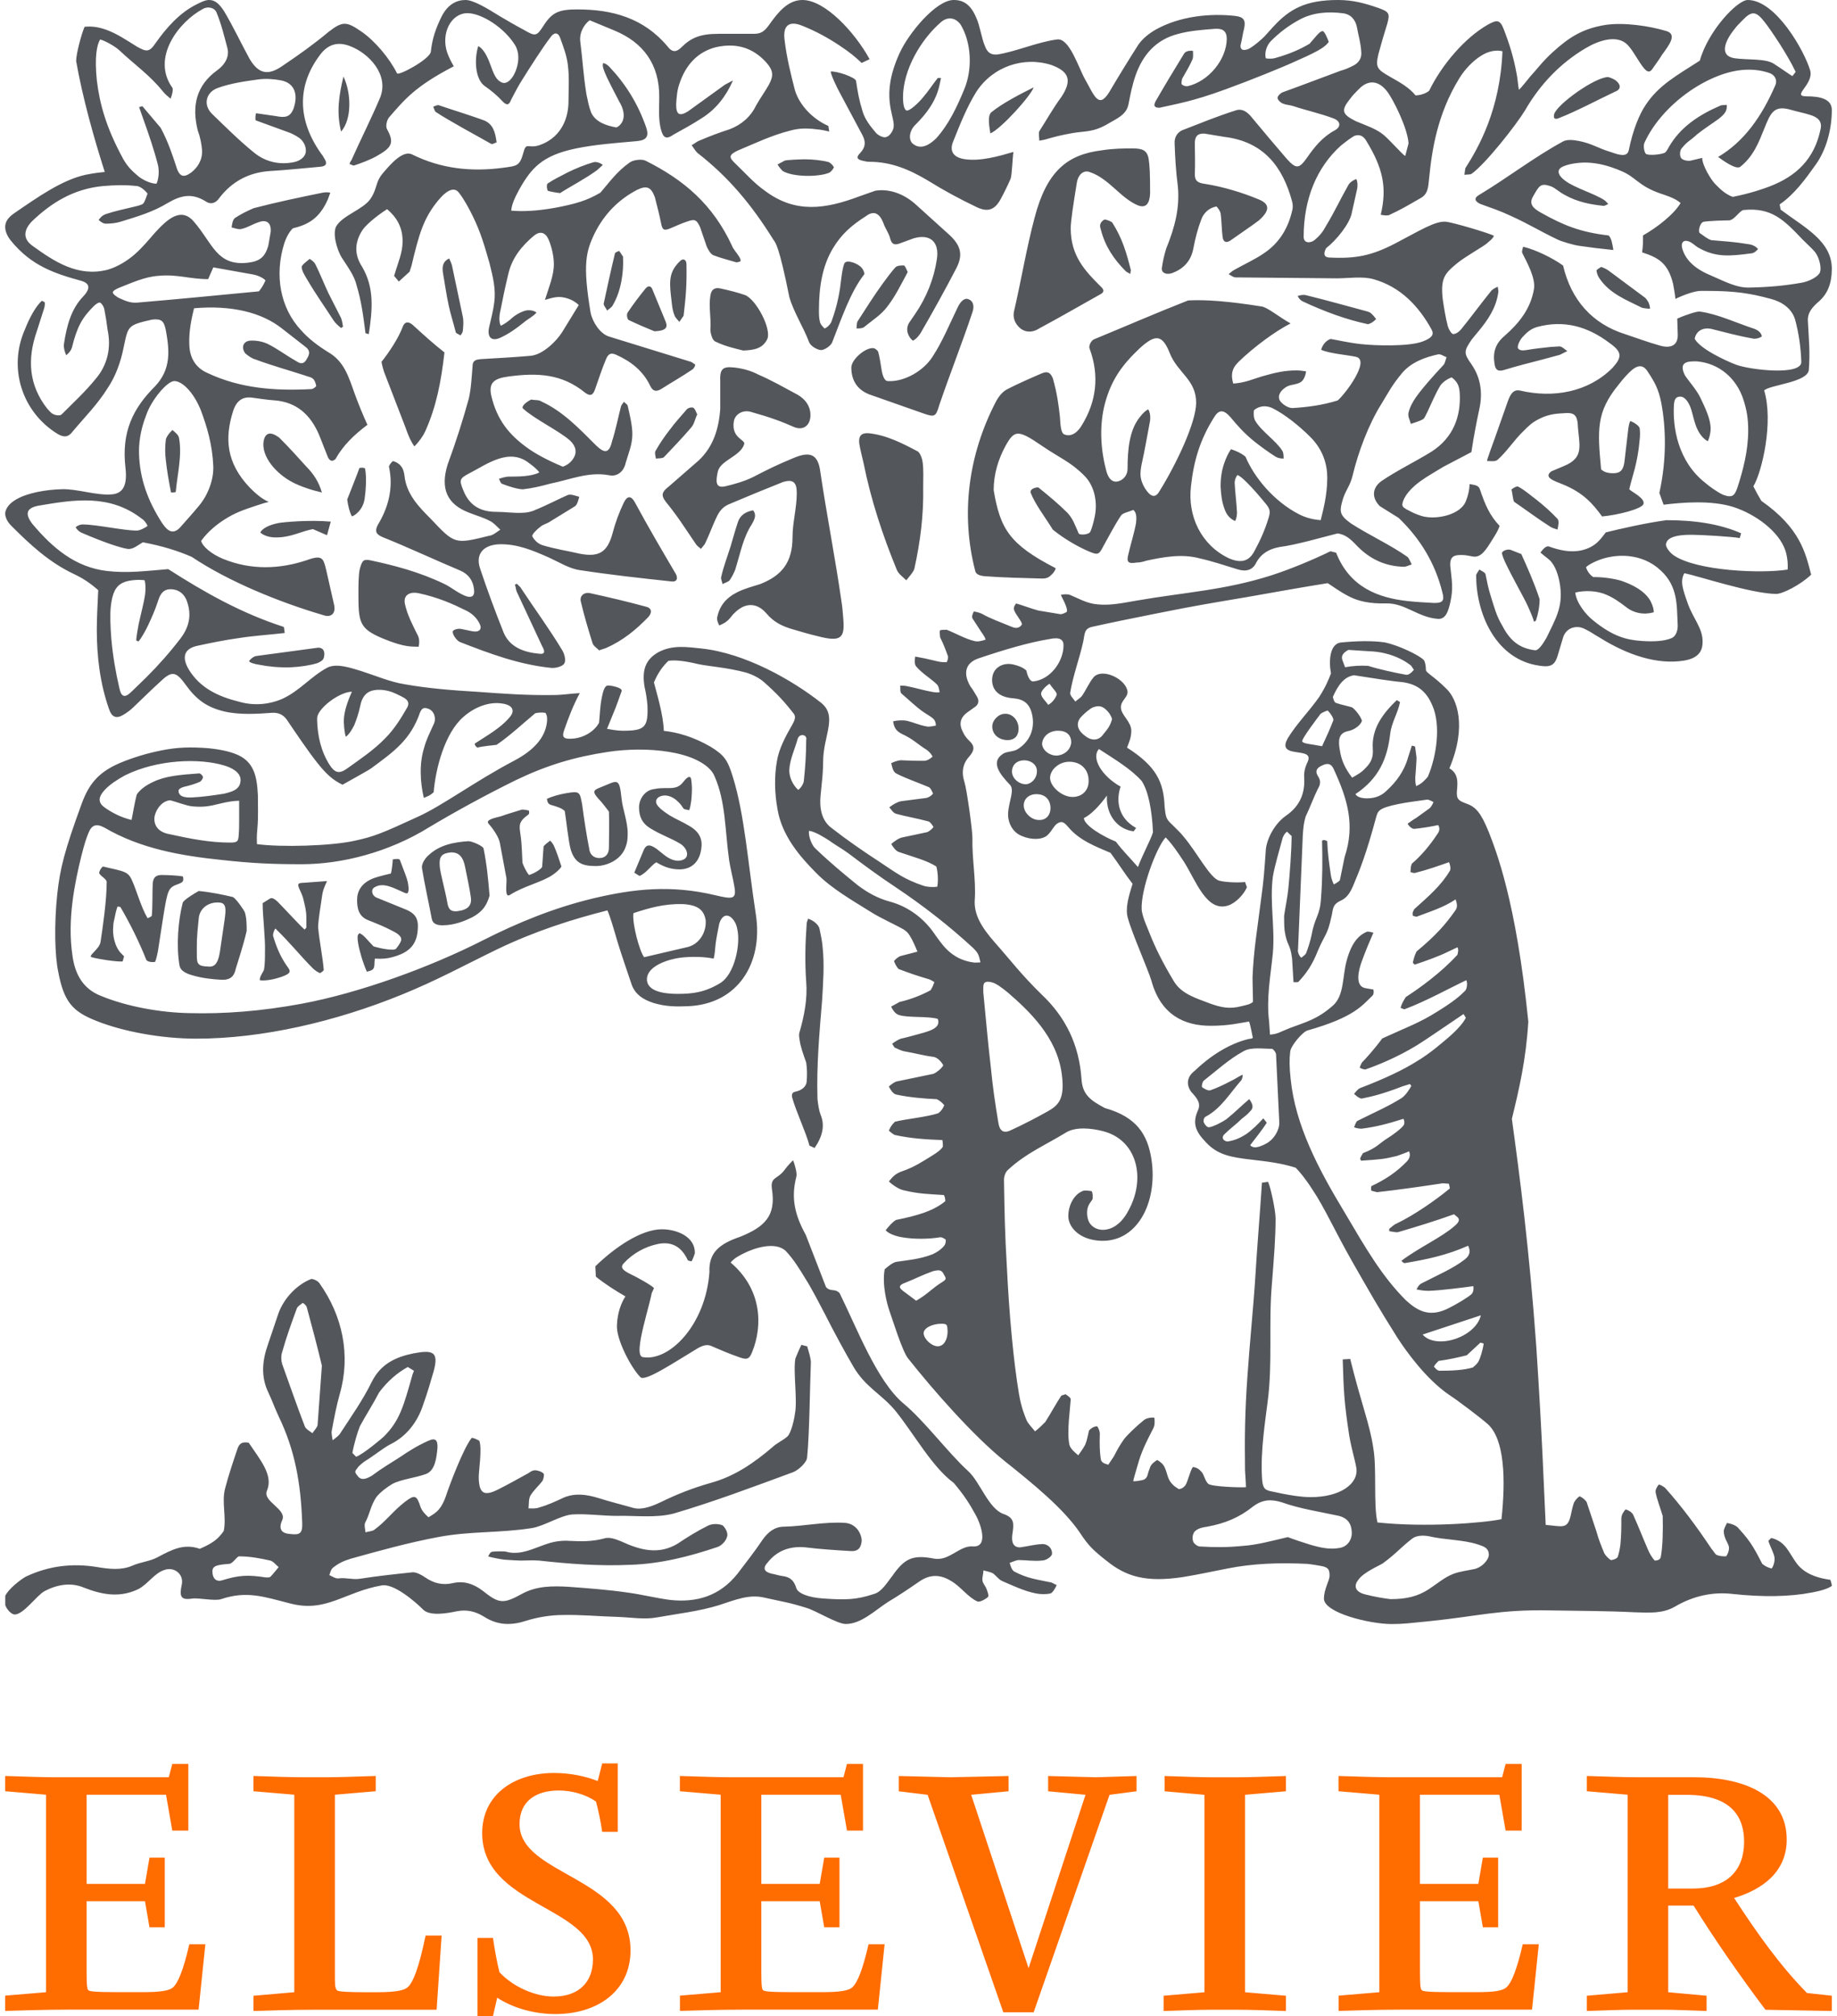 <?xml version="1.0" encoding="utf-8"?>
<!-- Generator: Adobe Illustrator 15.1.0, SVG Export Plug-In . SVG Version: 6.00 Build 0)  -->
<!DOCTYPE svg PUBLIC "-//W3C//DTD SVG 1.1//EN" "http://www.w3.org/Graphics/SVG/1.1/DTD/svg11.dtd">
<svg version="1.1" id="Ebene_1" xmlns="http://www.w3.org/2000/svg" xmlns:xlink="http://www.w3.org/1999/xlink" x="0px" y="0px"
	 width="72px" height="79px" viewBox="0 0 58 64" enable-background="new 0 0 58 64" xml:space="preserve">
<path fill="#FF6C00" d="M52.805,56.977v2.976h0.771c1.123,0,1.639-0.597,1.639-1.488c0-0.724-0.342-1.487-1.828-1.487H52.805
	L52.805,56.977z M55.893,63.801c-0.797-1.058-1.584-2.188-2.283-3.309h-0.805v2.752l1.219,0.111v0.484
	c-0.559-0.016-0.955-0.04-1.434-0.04h-0.857c-0.479,0-0.955,0.024-1.512,0.04v-0.484l1.297-0.111v-6.27l-1.297-0.11v-0.485
	c0.691,0.023,1.201,0.04,1.59,0.04h1.814c1.574,0,2.943,0.549,2.943,1.979c0,1.004-0.74,1.576-1.67,1.854
	c0.729,1.122,1.455,2.142,2.313,3.017L58,63.355v0.484L55.893,63.801z M38.08,56.977l-1.264-0.111V56.38
	c0.69,0.024,1.168,0.04,1.479,0.04h0.859c0.311,0,0.82-0.016,1.512-0.04v0.485l-1.297,0.111v6.269l1.297,0.11v0.485
	c-0.557-0.016-1.033-0.04-1.512-0.04h-0.859c-0.477,0-0.953,0.024-1.512,0.04v-0.485l1.297-0.11V56.977z M35.066,56.977l-2.41,6.904
	h-0.963l-2.403-6.904l-0.915-0.111V56.38l1.639,0.04l1.846-0.04v0.485l-1.187,0.111l1.822,5.504l1.808-5.504l-1.187-0.111V56.38
	l1.526,0.04l1.281-0.04v0.485L35.066,56.977z M1.297,63.244v-6.27L0,56.864v-0.485c0.692,0.023,1.201,0.04,1.511,0.04h3.684
	l0.111-0.422h0.509v2.116H5.306l-0.199-1.139H2.585v2.832h1.854l0.143-0.834h0.485v2.211H4.582l-0.143-0.828H2.585v2.235
	c0,0.493,0.024,0.558,0.056,0.589c0.032,0.032,0.127,0.063,0.947,0.063h0.74c0.604,0,0.891-0.04,1.018-0.167
	c0.143-0.143,0.311-0.525,0.501-1.354h0.509l-0.215,2.076H1.989c-0.692,0-1.448,0.024-1.989,0.04v-0.485L1.297,63.244z
	 M19.856,61.916c0,1.279-1.034,2.021-2.387,2.021c-0.716,0-1.384-0.215-1.846-0.519L15.489,64h-0.493v-2.48h0.493
	c0.048,0.342,0.127,0.778,0.206,1.09c0.422,0.453,1.114,0.771,1.719,0.771c0.804,0,1.249-0.462,1.249-1.178
	c0-1.687-3.517-1.702-3.517-4.009c0-1.219,1.011-1.91,2.283-1.91c0.51,0,1.003,0.104,1.385,0.255l0.143-0.558h0.493v2.172h-0.493
	c-0.048-0.317-0.111-0.645-0.198-0.963c-0.318-0.223-0.764-0.35-1.178-0.35c-0.724,0-1.249,0.334-1.249,1.065
	C16.332,59.545,19.856,59.562,19.856,61.916L19.856,61.916z M9.18,63.244v-6.27l-1.297-0.11v-0.485
	c0.692,0.023,1.201,0.04,1.512,0.04h0.859c0.311,0,0.819-0.017,1.512-0.04v0.485l-1.297,0.11v5.672c0,0.352,0,0.479,0.072,0.541
	c0.032,0.041,0.421,0.057,0.883,0.057h0.374c0.684,0,0.899-0.071,1.002-0.176c0.143-0.144,0.326-0.541,0.549-1.623h0.509
	L13.699,63.8h-3.89c-0.756,0-1.368,0.024-1.925,0.04v-0.484L9.18,63.244z M22.719,63.244v-6.27l-1.296-0.11v-0.485
	c0.691,0.023,1.201,0.04,1.591,0.04h3.604l0.111-0.422h0.509v2.116h-0.509l-0.199-1.139h-2.521v2.832h1.854l0.144-0.834h0.484v2.211
	h-0.484l-0.144-0.828h-1.854v2.235c0,0.493,0.023,0.558,0.056,0.589c0.033,0.032,0.127,0.063,0.946,0.063h0.884
	c0.604,0,0.891-0.04,1.018-0.167c0.144-0.143,0.311-0.525,0.501-1.354h0.51l-0.215,2.076h-4.296c-0.692,0-1.448,0.024-1.988,0.04
	v-0.485L22.719,63.244z M43.633,63.244v-6.27l-1.297-0.11v-0.485c0.693,0.023,1.201,0.04,1.592,0.04h3.604l0.11-0.422h0.51v2.116
	h-0.51l-0.199-1.139h-2.521v2.832h1.854l0.143-0.834h0.486v2.211H46.92l-0.143-0.828h-1.854v2.235c0,0.493,0.022,0.558,0.058,0.589
	c0.031,0.032,0.127,0.063,0.944,0.063h0.765c0.604,0,0.867-0.04,0.994-0.167c0.145-0.143,0.311-0.525,0.502-1.354h0.51l-0.215,2.076
	h-4.152c-0.693,0-1.449,0.024-1.99,0.04v-0.485L43.633,63.244z"/>
<path fill="#53565A" d="M16.156,24.151c0.626-0.328,0.984-0.73,1.044-1.208c0.015-0.104,0.015-0.224-0.045-0.313
	c-0.074-0.015-0.238-0.015-0.328,0.015c-0.343,0.284-0.806,0.717-1.224,1c-0.119,0.015-0.462,0.045-0.611,0.089
	c-0.045-0.029-0.104-0.104-0.074-0.134c0.388-0.254,0.82-0.492,1.104-0.835c0.179-0.209,0.09-0.389-0.254-0.433
	c-0.388-0.061-0.85,0.104-1.208,0.417c-0.611,0.522-0.895,1.671-0.955,2.402c-0.134,0.119-0.179,0.119-0.312,0.179
	c-0.12-0.507-0.149-1.104,0.015-1.611c0.06-0.224,0.149-0.402,0.313-0.761c0.06-0.149,0.015-0.388-0.194-0.462
	c-0.134-0.045-0.193-0.016-0.254,0.119c-0.298,0.865-0.82,1.238-1.551,1.775c-0.075,0.06-0.731,0.417-0.91,0.521
	c-0.313-0.148-0.522-0.343-0.806-0.701c-0.298-0.373-0.716-0.999-0.97-1.372c-0.119-0.164-0.283-0.224-0.478-0.209
	c-0.402,0.03-1.014,0.074-1.507-0.045c-0.552-0.134-0.88-0.373-1.223-0.85c-0.283-0.389-0.418-0.463-0.775-0.12
	c-0.299,0.269-0.582,0.553-0.881,0.836c-0.089,0.089-0.193,0.164-0.313,0.238c-0.224,0.135-0.372,0.09-0.462-0.179
	c-0.283-0.806-0.388-1.656-0.388-2.521c0-0.357,0.029-0.895,0.045-1.253c-0.254-0.224-0.478-0.373-0.761-0.507
	c-0.791-0.373-1.388-0.925-1.999-1.537C0.074,16.573,0,16.424,0,16.305c0-0.089,0.06-0.283,0.343-0.447
	c0.358-0.209,0.925-0.313,1.462-0.328c0.478-0.015,1.104,0.208,1.582,0.164c0.372-0.03,0.492-0.313,0.433-0.835
	c-0.135-1.149,0.238-1.895,0.939-2.596c0.507-0.537,0.463-1.119,0.343-1.775c-0.06-0.298-0.134-0.373-0.433-0.343
	c-0.79,0.179-0.761,0.194-0.91,0.895c-0.089,0.447-0.253,0.91-0.507,1.283c-0.313,0.507-0.746,0.94-1.119,1.387
	c-0.134,0.179-0.283,0.179-0.477,0.06c-1.134-0.701-1.566-2.104-1.029-3.312c0.134-0.343,0.328-0.716,0.537-0.91l0.089,0.044
	c0.015,0.06,0,0.134-0.015,0.194l-0.239,0.746c-0.298,0.865-0.253,1.686,0.329,2.432c0.06,0.06,0.119,0.149,0.193,0.179
	c0.074,0.045,0.224,0.06,0.269,0.015c0.373-0.373,0.746-0.716,1.074-1.119c0.388-0.448,0.507-1,0.388-1.566
	c-0.029-0.224-0.06-0.433-0.104-0.657C3.133,9.741,3.073,9.637,3.014,9.607C2.969,9.592,2.879,9.651,2.805,9.726
	c-0.358,0.358-0.522,0.642-0.687,1.313c-0.029,0.089-0.089,0.164-0.179,0.238c-0.045-0.089-0.09-0.253-0.075-0.343
	c0.09-0.612,0.239-1.134,0.612-1.521C2.729,9.145,2.67,8.995,2.432,8.92C1.566,8.682,0.835,8.443,0.179,7.638
	C0.06,7.488,0,7.339,0,7.205c0-0.164,0.09-0.298,0.283-0.433C1.044,6.25,1.805,5.713,2.551,5.549c0.299-0.06,0.463-0.075,0.611-0.09
	C2.819,4.386,2.461,3.118,2.253,1.939c0-0.239,0.179-0.895,0.269-1.089c0.164-0.015,0.372-0.015,0.671,0.089
	c0.343,0.12,0.671,0.343,0.984,0.537C4.49,1.656,4.58,1.656,4.773,1.372c0.358-0.507,0.761-0.955,1.283-1.223
	C6.235,0.06,6.354,0,6.475,0c0.179,0,0.312,0.104,0.477,0.358c0.284,0.477,0.537,1.014,0.806,1.507
	c0.299,0.507,0.612,0.537,1.074,0.208c0.508-0.343,0.97-0.671,1.433-1.059C10.711,0.671,10.83,0.671,11.308,1
	c0.433,0.298,0.896,0.85,1.134,1.328c0.045,0.089,1.044-0.448,1.074-0.687c0.045-0.433,0.164-0.746,0.328-1.089
	C14.053,0.119,14.351,0,14.619,0c0.254,0,0.716,0.283,1.074,0.507c0.254,0.149,0.507,0.298,0.761,0.433
	c0.388,0.224,0.418,0.224,0.656-0.149c0.269-0.418,0.508-0.492,1.06-0.492c1.104,0,2.104,0.269,2.864,1.178
	c0.134,0.179,0.269,0.194,0.433,0.03c0.313-0.313,0.611-0.433,1.179-0.433h1.029c0.224,0,0.372,0.015,0.581-0.283
	C24.54,0.388,24.853,0,25.315,0c0.716,0,1.656,1.014,2.133,1.879l-0.253,0.119c-0.224-0.208-0.344-0.313-0.701-0.552
	C26.136,1.208,25.763,1,25.315,0.82c-0.433-0.179-0.627,0-0.567,0.447c0.061,0.537,0.194,1.074,0.328,1.596
	c0.149,0.493,0.582,0.925,1.06,1.134l0.03,0.179c-0.075-0.015-0.18-0.045-0.299-0.06c-0.343-0.045-0.626-0.06-0.939,0.03
	c-0.597,0.149-1.148,0.417-1.686,0.642c-0.269,0.134-0.269,0.208-0.045,0.417c0.298,0.284,0.582,0.612,0.925,0.85
	c0.97,0.731,1.924,0.582,2.998,0.179l0.508-0.179c0.447-0.074,0.925,0.104,1.298,0.448L30,7.474
	c0.343,0.328,0.417,0.612,0.208,1.029c-0.357,0.686-0.745,1.387-1.134,2.059c-0.044,0.075-0.148,0.209-0.253,0.253
	c-0.135-0.104-0.254-0.343-0.12-0.567l0.194-0.283c0.358-0.522,0.597-1.119,0.687-1.73c0.089-0.552-0.209-0.82-0.731-0.671
	l-0.447,0.164c-0.194,0.075-0.269,0-0.313-0.194c-0.06-0.179-0.149-0.283-0.209-0.462c-0.119-0.298-0.298-0.403-0.552-0.209
	c-0.447,0.284-0.775,0.567-1.044,1.015c-0.344,0.567-0.447,1.253-0.447,1.954c0,0.134,0,0.269,0.029,0.373
	c0.015,0.089,0.09,0.164,0.149,0.224c0.074-0.03,0.149-0.089,0.209-0.194c0.134-0.358,0.224-0.701,0.283-1.089
	c0.03-0.209,0.06-0.582,0.134-0.776c0.045-0.104,0.209-0.06,0.299-0.03c0.224,0.089,0.313,0.194,0.343,0.358
	c-0.447,0.567-0.73,1.417-1.029,2.178c-0.045,0.104-0.238,0.238-0.357,0.238c-0.135-0.015-0.328-0.134-0.373-0.253
	c-0.18-0.478-0.492-0.955-0.627-1.432c-0.328-1.626-0.433-1.715-0.507-1.82c-0.687-1.104-1.417-1.984-2.417-2.76
	c-0.074-0.075-0.119-0.164-0.179-0.239c0.089-0.045,0.164-0.119,0.254-0.149c0.312-0.134,0.626-0.253,0.954-0.358
	c0.388-0.149,0.672-0.403,0.851-0.775c0.119-0.209,0.269-0.418,0.388-0.627c0.164-0.298,0.149-0.462-0.074-0.716
	c-0.433-0.478-0.955-0.626-1.582-0.492c-0.611,0.149-0.984,0.582-1.178,1.164c-0.075,0.208-0.09,0.433-0.104,0.656
	c0,0.328,0.104,0.388,0.373,0.224l1.178-0.85l0.254-0.134c-0.224,0.507-0.537,0.91-0.984,1.193
	c-0.299,0.194-0.597,0.358-0.896,0.522c-0.253,0.179-0.343,0.104-0.417-0.194c-0.075-0.328-0.045-0.656-0.045-0.97
	c0.015-1.074-0.522-1.76-1.417-2.133l-0.791-0.328c-0.149,0.104-0.343,0.373-0.298,0.687c0.074,0.567,0.089,1,0.193,1.656
	c0.045,0.209,0.074,0.388,0.149,0.582c0.134,0.298,0.462,0.418,0.806,0.478c0.193-0.089,0.357-0.373,0.089-0.82
	c-0.089-0.179-0.208-0.388-0.388-0.761c-0.045-0.104-0.089-0.194-0.119-0.298c-0.015-0.045-0.03-0.12,0-0.165
	c0.045,0.015,0.09,0.015,0.194,0.12c0.507,0.537,0.895,1.148,1.163,1.909c0.104,0.299,0.015,0.418-0.283,0.448
	c-0.656,0.06-1.328,0.104-1.97,0.239c-1.044,0.224-1.387,0.611-1.774,1.298c-0.164,0.298-0.239,0.492-0.254,0.671
	c0.373,0.03,0.791,0.015,1.388-0.09C18.11,6.474,18.468,6.37,18.9,6.116c0.284-0.328,0.508-0.657,0.925-0.955
	c0.12-0.089,0.389-0.119,0.508-0.06c1.223,0.612,2.133,1.387,2.745,2.7c0.044,0.119,0.164,0.239,0.224,0.343
	c0.029,0.044,0.06,0.104,0.045,0.149c-0.03,0.015-0.104,0.045-0.149,0.03C22.958,8.25,22.705,8.189,22.481,8.1
	c-0.09-0.045-0.165-0.179-0.209-0.283l-0.209-0.612c-0.119-0.253-0.18-0.253-0.433-0.164c-0.135,0.045-0.269,0.104-0.478,0.194
	c-0.179,0.075-0.269,0.104-0.313-0.089c-0.06-0.298-0.134-0.597-0.209-0.88c-0.119-0.328-0.253-0.388-0.566-0.239
	c-0.597,0.313-1.044,0.776-1.343,1.373c-0.283,0.582-0.388,0.985-0.134,2.521c0.06,0.298,0.298,0.671,0.581,0.761l2.611,0.806
	c0.06,0.03,0.089,0.06,0.134,0.09c-0.015,0.06-0.045,0.119-0.09,0.149c-0.328,0.224-0.671,0.417-0.999,0.626
	c-0.179,0.104-0.269,0.045-0.343-0.104c-0.225-0.477-0.612-0.775-1.074-0.984c-0.164-0.075-0.254-0.045-0.328,0.134
	c-0.12,0.283-0.254,0.686-0.358,0.984c-0.06,0.149-0.134,0.209-0.298,0.09c-0.746-0.612-1.522-0.642-2.432-0.522
	c-0.448,0.06-0.657,0.179-0.553,0.626c0.18,0.746,0.553,1.224,1.164,1.656c0.209,0.149,0.566,0.358,1.104,0.582
	c0.135-0.044,0.269-0.149,0.328-0.253c0.135-0.194,0.09-0.403-0.104-0.582c-0.357-0.313-1.118-0.671-1.491-1.014
	c-0.06-0.075,0.134-0.224,0.269-0.284c0.089,0.03,0.224,0,0.313,0.06c0.686,0.313,1.208,0.865,1.745,1.402
	c0.283,0.269,0.418,0.239,0.507-0.149c0.104-0.313,0.194-0.761,0.283-1.104c0.016-0.045,0.061-0.089,0.09-0.134
	c0.045,0.045,0.104,0.075,0.119,0.12c0.06,0.268,0.149,0.611,0.149,0.91c0,0.313-0.119,0.597-0.209,0.895
	c-0.06,0.298-0.283,0.462-0.537,0.403c-0.656-0.119-1.253,0.149-1.864,0.269c-0.269,0.075-0.582,0.149-0.865,0.179
	c-0.164,0-0.492-0.104-0.672-0.179c-0.044-0.03-0.06-0.104-0.089-0.149c0.045-0.03,0.238-0.075,0.298-0.075
	c0.299,0,0.746,0,0.984-0.134c-0.074-0.104-0.208-0.209-0.312-0.284c-0.642-0.522-1.357,0.03-1.91,0.313
	c-0.312,0.164-0.328,0.209-0.193,0.537c0.193,0.492,0.552,0.686,1.044,0.686c0.283,0,0.552,0.045,0.836,0.03
	c0.119,0,0.283-0.03,0.402-0.089c0.373-0.149,0.701-0.328,1.044-0.478c0.104-0.03,0.239,0.03,0.358,0.06
	c-0.03,0.104-0.06,0.239-0.135,0.299l-0.85,0.522c-0.09,0.044-0.194,0.075-0.254,0.134c-0.119,0.089-0.269,0.239-0.254,0.298
	c0.06,0.119,0.18,0.239,0.328,0.284c0.389,0.119,0.791,0.179,1.179,0.269c0.612,0.119,0.88-0.045,1.045-0.657
	c0.089-0.343,0.208-0.656,0.357-0.97c0.104-0.209,0.224-0.224,0.343-0.015c0.418,0.775,0.865,1.537,1.313,2.297
	c0.074,0.164,0,0.253-0.164,0.224c-0.97-0.104-1.925-0.209-2.895-0.358c-0.328-0.045-0.656-0.253-0.984-0.402
	c-0.507-0.224-0.999-0.433-1.566-0.418c-0.492,0.015-0.775,0.299-0.611,0.775c0.224,0.672,0.478,1.358,0.746,2.029
	c0.193,0.462,0.641,0.627,1.133,0.671c0.225,0.03,0.149-0.134,0.09-0.238l-0.806-1.73c-0.029-0.06-0.029-0.149-0.06-0.224l0.06-0.03
	c0.06,0.06,0.119,0.104,0.149,0.164c0.433,0.656,0.896,1.283,1.298,1.954c0.074,0.12,0.119,0.328,0.06,0.418
	s-0.269,0.149-0.418,0.135c-1.014-0.104-1.938-0.448-2.894-0.821c-0.104-0.044-0.254-0.253-0.224-0.343
	c0.015-0.045,0.149-0.09,0.253-0.074l0.358,0.074c0.224,0.045,0.328-0.06,0.238-0.238c-0.074-0.149-0.208-0.328-0.492-0.448
	c-0.328-0.164-0.82-0.388-1.446-0.521c-0.299-0.06-0.492,0.074-0.433,0.343c0.074,0.343,0.238,0.656,0.417,1.015
	c0.045,0.104,0.045,0.238,0.016,0.343c-0.18-0.015-0.403,0.045-1.149-0.269c-0.745-0.313-0.761-0.521-0.761-1.447
	c0-0.193,0-0.581,0.045-0.761c0.075-0.253,0.104-0.312,0.328-0.269c0.776,0.165,1.566,0.373,2.343,0.746
	c0.224,0.104,0.447,0.299,0.686,0.388c0.194,0.075,0.299,0,0.269-0.208c-0.029-0.269-0.164-0.478-0.433-0.597
	c-0.82-0.344-1.641-0.731-2.461-1.06c-0.209-0.089-0.269-0.179-0.164-0.388c0.328-0.537,0.507-1.164,0.357-1.85
	c0-0.044,0.06-0.119,0.119-0.179c0.09,0.015,0.194,0.074,0.254,0.149c0.075,0.089,0.104,0.194,0.119,0.313
	c0.06,0.582,0.448,0.984,0.836,1.372c0.761,0.806,0.761,0.806,1.85,0.537c0.134-0.015,0.238-0.119,0.358-0.194
	c-0.104-0.089-0.209-0.224-0.344-0.283c-0.193-0.104-0.417-0.164-0.642-0.254c-0.716-0.269-0.925-0.775-0.686-1.537
	c0.253-0.686,0.478-1.387,0.671-2.088c0.075-0.328,0.09-0.686,0.119-1.029c0-0.209,0.149-0.209,0.269-0.224
	c0.522-0.03,1.06-0.06,1.566-0.104c0.403-0.03,0.851-0.492,1.015-0.761l0.522-0.851c-0.135-0.134-0.313-0.208-0.463-0.238
	c-0.209-0.045-0.357,0-0.611,0.074c0.119-0.388,0.283-0.761,0.283-1.133c0-0.239-0.06-0.522-0.164-0.776
	c-0.104-0.239-0.269-0.284-0.463-0.134c-0.388,0.328-0.7,0.701-0.82,1.223c-0.104,0.433-0.193,0.865-0.238,1.104
	c-0.074,0.298-0.045,0.447,0,0.537c0.104-0.045,0.224-0.134,0.298-0.194c0.12-0.12,0.313-0.239,0.478-0.284
	c0.104-0.03,0.269-0.015,0.358,0.06c-0.119,0.134-0.283,0.209-0.403,0.313c-0.238,0.194-0.492,0.373-0.761,0.492
	c-0.283,0.12-0.402-0.045-0.343-0.328c0.06-0.269,0.134-0.537,0.164-0.791c0.06-0.433-0.045-0.835-0.149-1.253
	c-0.164-0.567-0.269-0.955-0.537-1.506c-0.119-0.239-0.269-0.522-0.433-0.731c-0.134-0.179-0.357-0.12-0.656,0.239
	c-0.478,0.582-0.611,1.074-0.85,2.073l-0.061,0.194l-0.343,0.313l-0.149-0.179c0.135-0.462,0.269-0.731,0.269-1.104
	c0-0.448-0.193-0.761-0.492-1.015c-0.373,0.239-0.716,0.537-0.806,0.701c-0.224,0.373-0.238,0.746,0.016,1.134
	c0.388,0.671,0.328,1.342,0.208,2.133l-0.104-0.03c-0.074-0.582-0.134-1.029-0.283-1.522c-0.074-0.313-0.283-0.582-0.462-0.865
	c-0.164-0.253-0.313-0.791-0.18-1.014c0.209-0.343,0.836-0.522,1.074-0.851c0.254-0.373,0.135-0.537,0.448-0.88
	c0.193-0.224,0.597-0.701,0.895-0.537c0.91,0.448,1.865,0.552,2.879,0.417c0.433-0.06,0.522-0.044,0.642-0.477
	c0.09-0.358,0.149-0.12,0.507-0.239c0.612-0.209,0.926-0.746,0.926-1.402c0-0.358,0.029-0.731-0.016-1.104
	c-0.029-0.313-0.148-0.626-0.253-0.91C17.543,1,17.409,1.044,17.319,1.178c-0.254,0.328-0.671,0.985-0.895,1.343
	c-0.135,0.209-0.239,0.417-0.358,0.642c-0.06,0.164-0.135,0.208-0.283,0.044c-0.149-0.164-0.344-0.328-0.537-0.462
	c-0.328-0.209-0.358-0.865-0.224-1.283c0.134,0.074,0.238,0.238,0.328,0.447c0.119,0.284,0.179,0.597,0.402,0.701
	c0.283,0.149,0.582-0.447,0.537-0.865c0-0.045-0.029-0.194-0.09-0.298c-0.343-0.567-1.073-1.029-1.521-1.029
	c-0.521,0-0.85,0.642-0.642,1.253c0.061,0.164,0.12,0.284,0.209,0.433c-1.238,0.642-1.566,1.06-2.059,1.626
	c-0.06,0.075-0.119,0.269-0.06,0.373c0.239,0.433,0.149,0.582-0.328,0.851c-0.209,0.119-0.492,0.224-0.716,0.298
	c-0.03,0.015-0.09-0.03-0.149-0.045c0.015-0.045,0.03-0.089,0.06-0.119c0.299-0.671,0.627-1.313,0.91-1.984
	c0.299-0.731-0.358-1.417-0.955-1.641c-0.388-0.149-0.701-0.06-0.954,0.283c-0.731,0.97-0.716,2.059,0.029,3.118
	c0.03,0.045,0.075,0.09,0.09,0.134c0.134,0.194,0.09,0.284-0.135,0.298C9.458,5.34,8.936,5.4,8.398,5.43
	C7.742,5.475,7.205,5.758,6.803,6.28C6.684,6.459,6.519,6.504,6.354,6.385C5.938,6.131,5.594,6.19,5.161,6.444
	c-0.462,0.283-0.97,0.433-1.506,0.597c-0.149,0.045-0.313,0.06-0.463,0.06c-0.074,0-0.164-0.06-0.224-0.119
	c0.045-0.06,0.104-0.149,0.254-0.194c0.269-0.09,0.566-0.149,0.865-0.224c0.134-0.03,0.253-0.06,0.298-0.104
	c0.06-0.074,0.104-0.238,0.135-0.313C4.445,6.042,4.296,5.922,4.191,5.907c-0.417-0.045-0.716-0.03-1.089,0
	C2.163,5.997,1.462,6.444,0.865,7.011c-0.283,0.283-0.313,0.567,0,0.791c0.701,0.507,1.447,1,2.387,0.761
	C3.565,8.473,3.879,8.279,4.117,8.07c0.239-0.209,0.447-0.462,0.642-0.686c0.358-0.388,0.806-0.835,1.224-0.358
	c0.611,0.701,0.73,1.432,1.73,1.313C8.085,8.294,8.249,8.16,8.354,7.802l0.075-0.433C8.458,7.086,8.31,6.952,8.041,7.056
	c-0.18,0.06-0.344,0.165-0.522,0.209C7.414,7.294,7.31,7.25,7.19,7.22C7.205,7.116,7.22,6.981,7.295,6.921
	c0.179-0.119,0.388-0.224,0.597-0.313c0.746-0.194,1.462-0.343,2.192-0.492c0.075-0.015,0.164-0.015,0.239,0l-0.075,0.208
	C9.979,6.937,9.622,7.13,9.13,7.25C9.07,7.31,8.95,7.458,8.861,7.727c-0.313,1-0.135,2.044,0.537,2.76
	c0.238,0.269,0.537,0.492,0.85,0.687c0.522,0.298,0.657,0.791,0.851,1.328c0.119,0.328,0.254,0.656,0.403,0.984
	c-0.418,0.313-0.776,0.656-1.015,1.089c-0.104,0.09-0.179,0.06-0.239-0.06l-0.283-0.716c-0.269-0.626-0.701-1.029-1.402-1.089
	c-0.253-0.015-0.507-0.06-0.746-0.089c-0.283-0.03-0.477,0.104-0.581,0.433c-0.269,0.851-0.224,1.641,0.537,2.432
	c0.104,0.104,0.343,0.343,0.597,0.448c-0.135,0.03-0.269,0.074-0.403,0.119c-0.402,0.134-0.671,0.224-1.015,0.447
	c-0.208,0.134-0.507,0.358-0.73,0.671c0.045,0.179,0.328,0.418,0.687,0.567c0.909,0.373,1.819,0.328,2.67,0.044
	c0.492-0.179,0.522-0.06,0.611,0.299l0.254,1.119c0.06,0.269-0.09,0.417-0.343,0.328c-1.373-0.403-2.999-1.06-4.178-1.85
	c-0.447-0.194-0.925-0.344-1.551-0.463c-0.18,0.104-0.328,0.238-0.492,0.209c-0.373-0.06-1.134-0.373-1.478-0.522
	c-0.074-0.044-0.134-0.104-0.164-0.164c0.06-0.06,0.164-0.089,0.209-0.089c0.463,0,1.298,0.194,1.73,0.194
	c0.09,0,0.254-0.075,0.344-0.149c-0.03-0.075-0.104-0.179-0.18-0.224c-1.015-0.791-2.147-0.611-3.281-0.417
	c-0.403,0.075-0.433,0.269-0.194,0.582c0.642,0.761,1.357,1.373,2.372,1.492c0.656,0.074,1.208,0,1.939-0.06
	c1.163,0.745,2.327,1.402,3.67,1.835c0.015,0.044,0.015,0.119,0.029,0.193c-0.537,0.06-1.015,0.09-1.477,0.164
	c-0.433,0.06-0.865,0.149-1.283,0.239c-0.433,0.089-0.522,0.357-0.283,0.761c0.357,0.581,0.925,0.85,1.581,1.014
	c0.463,0.135,0.939,0.104,1.388-0.089c0.552-0.254,0.895-0.701,1.417-0.984c0.298-0.164,0.791,0.015,1.089,0.104
	c0.463,0.148,0.91,0.343,1.372,0.417c0.761,0.135,1.521,0.194,2.283,0.239c0.82,0.06,1.61,0.119,2.476,0.104
	c0.239,0,0.508-0.045,0.806-0.061c-0.209,0.389-0.357,0.776-0.492,1.164c-0.09,0.238-0.015,0.299,0.239,0.283
	c0.357-0.015,0.716-0.224,0.865-0.507c0.029-0.269,0.029-0.522,0.089-0.806c0.03-0.149,0.075-0.358,0.179-0.373
	c0.061-0.015,0.493,0.06,0.448,0.179c-0.09,0.239-0.164,0.478-0.269,0.717l-0.194,0.477c0.164,0.03,0.328,0.061,0.508,0.061
	c0.686,0,0.805-0.104,0.775-0.806c-0.015-0.194-0.045-0.389-0.09-0.582c-0.089-0.522,0.016-0.88,0.463-1.119
	c0.447-0.224,0.895-0.149,1.343-0.104c1.387,0.149,2.879,1,3.789,1.716c0.552,0.433,0.074,1.044,0.074,1.88
	c0,0.521-0.104,1.059-0.09,1.327c0.016,0.433,0.194,0.656,0.358,0.776c0.478,0.373,1.015,0.745,1.521,1.073
	c0.522,0.344,0.775,0.553,1.402,0.762c0.135,0.044,0.313,0.044,0.433,0.029c0.03-0.134,0.03-0.418-0.029-0.642
	c-0.299-0.193-0.717-0.298-1.194-0.462c-0.089-0.03-0.179-0.149-0.238-0.254c0.104-0.09,0.254-0.194,0.358-0.209l0.775-0.164
	c0.06-0.015,0.164-0.104,0.209-0.164c-0.045-0.074-0.104-0.164-0.164-0.179c-0.328-0.09-0.746-0.164-1.015-0.239
	c-0.104-0.029-0.149-0.119-0.224-0.209c0.119-0.089,0.238-0.164,0.373-0.193l0.806-0.104c0.06-0.015,0.148-0.06,0.209-0.134
	c-0.03-0.075-0.075-0.18-0.135-0.209c-0.164-0.075-0.984-0.373-1.074-0.463c-0.074-0.074-0.089-0.179-0.119-0.298
	c0.119-0.061,0.269-0.104,0.373-0.09c0.283,0.015,0.388,0.015,0.671,0.015c0.09,0,0.194-0.06,0.269-0.134
	c-0.045-0.09-0.104-0.149-0.179-0.209c-0.313-0.194-0.433-0.343-0.791-0.508c-0.179-0.089-0.253-0.193-0.283-0.402
	c0.119-0.03,0.299-0.045,0.447-0.015c0.239,0.06,0.373,0.134,0.627,0.179c0.074,0.015,0.209-0.015,0.283-0.029
	c0-0.075-0.015-0.149-0.074-0.209c-0.09-0.09-0.224-0.149-0.344-0.239c-0.179-0.119-0.492-0.417-0.671-0.566
	c-0.06-0.045-0.029-0.194-0.045-0.254c0.075,0,0.135,0,0.209,0.015c0.239,0.045,0.597,0.149,0.791,0.18
	c0.074,0.015,0.179,0.029,0.253,0.015c-0.015-0.09-0.029-0.194-0.089-0.254c-0.224-0.209-0.448-0.328-0.656-0.566
	c-0.06-0.075-0.045-0.209-0.03-0.313l0.313,0.06l0.388,0.09c0.119,0.029,0.209,0.029,0.299,0.029
	c0.029-0.06,0.044-0.104,0.044-0.179c-0.074-0.209-0.148-0.402-0.253-0.611c0-0.075-0.03-0.164,0-0.224
	c0.06-0.016,0.148-0.016,0.209-0.016c0.238,0.09,0.611,0.299,0.88,0.358c0.104,0.029,0.224,0,0.357-0.045
	c-0.044-0.134-0.134-0.224-0.193-0.328l-0.224-0.343c-0.03-0.06,0-0.149,0.045-0.224c0.074,0.015,0.148,0.029,0.253,0.074
	c0.254,0.149,0.597,0.269,0.955,0.418c0.164,0.074,0.269,0,0.313-0.075c0.029-0.089-0.269-0.388-0.254-0.521
	c0.015-0.075,0.03-0.09,0.074-0.149c0.164,0.045,0.478,0.164,0.701,0.224l0.717,0.119c0.074-0.015,0.104-0.029,0.164-0.06
	c0.089-0.029-0.016-0.269-0.164-0.552c0.089-0.03,0.224-0.03,0.298,0c0.254,0.104,0.522,0.269,0.865,0.298
	c0.433,0.045,0.88-0.06,1.238-0.119c1.552-0.269,2.805-0.328,4.296-0.806c0.597-0.193,1.313-0.492,1.865-0.761l0.179,0.045
	c0.433,1.104,1.343,1.433,2.268,1.536c0.269,0.03,0.566,0.045,0.851,0.061c0.269,0,0.328-0.075,0.253-0.344
	c-0.224-0.91-0.7-1.7-1.387-2.357l-0.597-0.373c-0.269-0.269-0.239-0.582,0.045-0.791c0.477-0.328,1.118-0.641,1.596-0.939
	c0.701-0.448,0.939-1.134,0.896-1.865c-0.016-0.209-0.06-0.343-0.254-0.493c-0.135,0.045-0.283,0.149-0.358,0.254
	c-0.164,0.269-0.283,0.567-0.417,0.85c-0.045,0.075-0.075,0.179-0.135,0.224c-0.134,0.074-0.269,0.104-0.388,0.149
	c-0.03-0.119-0.104-0.239-0.074-0.358c0.044-0.179,0.134-0.343,0.238-0.492c0.224-0.313,0.507-0.627,0.88-1.029
	c0.045-0.06,0.06-0.165,0.09-0.239c-0.09-0.03-0.179-0.104-0.269-0.09c-0.403,0.09-0.835,0.239-1.134,0.582
	c-0.343,0.417-0.388,0.537-0.671,1c-0.403,0.642-0.731,1.521-0.91,2.268c-0.075,0.313-0.194,0.417-0.299,0.716
	c-0.134,0.433-0.119,0.537,0.254,0.806c0.552,0.358,1.268,0.687,1.79,1.06c0.06,0.06,0.09,0.164,0.135,0.238
	c-0.075,0.015-0.165,0.074-0.254,0.074c-0.582-0.015-1.074-0.238-1.492-0.671c-0.209-0.224-0.373-0.358-0.611-0.388
	c-0.537,0.134-1.283,0.358-1.85,0.433c-0.313,0.06-0.567,0.193-0.731,0.492c-0.119,0.254-0.343,0.298-0.611,0.209
	c-0.388-0.119-0.791-0.254-1.193-0.344c-0.552-0.148-1.134-0.044-1.686,0.075c-0.09,0.029-0.194,0.06-0.313,0.06
	c-0.269,0.045-0.328-0.015-0.254-0.283c0.075-0.328,0.18-0.642,0.239-0.97c0.015-0.134,0.029-0.343-0.09-0.417
	c-0.134,0.06-0.328,0.089-0.388,0.179c-0.209,0.313-0.373,0.641-0.567,0.984c-0.134,0.269-0.179,0.269-0.462,0.149
	c-0.313-0.134-0.746-0.373-1.134-0.686c-0.269-0.433-0.552-0.791-0.701-1.164c-0.045-0.104,0.104-0.179,0.238-0.179
	c0.299,0.239,0.656,0.537,0.925,0.806c0.18,0.194,0.239,0.388,0.358,0.656c0.03,0.06,0.328,0.045,0.373-0.06s0.09-0.253,0.134-0.462
	c0.09-0.403,0.03-0.955-0.328-1.312c-0.447-0.448-0.745-0.537-1.357-0.955c-0.761-0.522-0.865-0.492-1.148,0.015
	c-0.224,0.417-0.373,0.88-0.373,1.402c0.209,1.223,0.492,1.715,1.97,2.476c-0.016,0.06-0.045,0.119-0.12,0.194
	c-0.089,0.089-0.148,0.134-0.312,0.134c-0.522-0.015-1.254-0.029-1.82-0.074c-0.164-0.015-0.269-0.06-0.299-0.149
	c-0.477-1.82-0.224-3.714,0.656-5.4c0.09-0.165,0.209-0.313,0.358-0.388c0.313-0.164,0.791-0.373,1.104-0.507
	c0.179-0.074,0.268-0.015,0.343,0.165c0.134,0.477,0.179,0.82,0.224,1.223c0.015,0.253,0.03,0.507,0.134,0.552
	c0.239,0.104,0.448-0.089,0.567-0.298c0.447-0.731,0.566-1.551,0.238-2.432c-0.029-0.075,0.045-0.239,0.135-0.283
	c1.015-0.418,1.969-0.835,2.998-1.238c0.582-0.03,1.313,0.03,2.343,0.194c0.179,0.03,0.537,0.328,0.909,0.537
	c-0.477,0.239-1.163,0.746-1.641,1.208c-0.134,0.134-0.298,0.313-0.179,0.701c0.388-0.03,0.597-0.134,0.895-0.224
	c0.463-0.134,0.746-0.194,1.119-0.194c0.09,0,0.209,0.015,0.298,0.03c-0.015,0.12-0.06,0.239-0.134,0.313
	c-0.134,0.119-0.343,0.089-0.492,0.179c-0.149,0.09-0.299,0.254-0.209,0.433c0.074,0.12,0.283,0.254,0.418,0.239
	c0.478-0.03,0.925-0.089,1.417-0.239c0.224-0.179,1.06-1.283,0.582-1.387c-0.269-0.06-0.851-0.104-1.104-0.224
	c0.045-0.164,0.164-0.298,0.299-0.343c0.269,0.045,0.566,0.12,0.97,0.164c0.388,0.045,1.521,0.09,1.969-0.089
	c0.269-0.104,0.358-0.209,0.269-0.373c-0.418-0.761-0.999-1.357-1.835-1.596c-0.357-0.104-0.79-0.03-1.163-0.03l-3.223-0.03
	c-0.074,0-0.149-0.06-0.224-0.104c0.06-0.045,0.119-0.104,0.179-0.134c0.313-0.179,0.656-0.328,0.955-0.537
	c0.463-0.313,0.746-0.761,0.88-1.328c0.03-0.089,0.03-0.209,0-0.313c-0.298-1.104-0.91-1.895-2.147-2.044l-0.627-0.104
	c-0.224-0.015-0.313,0.09-0.313,0.298c0,0.388,0.015,0.597,0,1c0,0.209,0.104,0.269,0.328,0.298c0.567,0.09,1.164,0.269,1.701,0.492
	c0.328,0.134,0.388,0.329,0,0.671c-0.194,0.149-0.553,0.388-0.91,0.642c-0.149,0.089-0.224,0.015-0.239-0.134
	c-0.029-0.239-0.029-0.492-0.06-0.731c-0.015-0.075-0.074-0.164-0.134-0.224c-0.239,0.044-0.403,0.208-0.478,0.403
	c-0.119,0.313-0.194,0.611-0.254,0.925c-0.074,0.403-0.312,0.656-0.686,0.791c-0.18,0.06-0.344-0.015-0.313-0.179
	c0.029-0.208,0.074-0.402,0.134-0.597c0.284-0.701,0.433-1.298,0.373-1.969c-0.06-0.463-0.089-0.91-0.104-1.373
	c-0.015-0.209,0.104-0.388,0.313-0.448c0.537-0.208,1.044-0.417,1.611-0.597c0.193-0.075,0.358,0.015,0.507,0.194
	c0.373,0.448,0.746,0.895,1.134,1.343c0.299,0.328,0.388,0.313,0.642-0.045c0.238-0.343,0.492-0.656,0.88-0.865
	c0.194-0.104,0.194-0.283-0.029-0.373c-0.433-0.165-0.865-0.254-1.312-0.403c-0.104-0.03-0.209-0.03-0.313-0.075
	c-0.075-0.03-0.164-0.119-0.164-0.179c0-0.06,0.089-0.149,0.164-0.179c0.626-0.224,1.238-0.462,1.85-0.687
	c0.119-0.03,0.254-0.089,0.373-0.149c0.193-0.09,0.298-0.254,0.269-0.462c-0.016-0.269-0.09-0.507-0.135-0.761
	c-0.045-0.239-0.193-0.418-0.447-0.448c-0.463-0.06-0.955-0.03-1.388,0.209c-0.328,0.179-0.611,0.388-0.895,0.671
	c-0.149,0.149-0.209,0.388-0.164,0.552c0.119,0.015,0.224,0.015,0.313-0.015c0.477-0.134,0.79-0.283,1.073-0.447
	c0.18-0.194,0.313-0.403,0.418-0.403c0.06,0,0.164,0.253,0.194,0.343c-0.09,0.119-0.194,0.238-0.984,0.582
	c-0.478,0.224-1.522,0.642-2.298,0.925c-1.059,0.388-1.566,0.462-2.089,0.582c-0.06,0-0.119,0-0.148-0.045
	c-0.03-0.015-0.016-0.089,0.015-0.149c0.283-0.492,0.597-1.015,0.91-1.522c0.045-0.074,0.149-0.104,0.283-0.089
	c0,0.089,0.015,0.194-0.015,0.269c-0.09,0.209-0.209,0.403-0.328,0.612c-0.016,0.06-0.03,0.164-0.016,0.179
	c0.045,0.045,0.135,0.075,0.194,0.06c0.656-0.149,1.224-0.835,1.238-1.492c0-0.253-0.119-0.343-0.373-0.328
	c-0.388,0.03-0.806,0.06-1.179,0.164c-0.701,0.179-1.118,0.671-1.343,1.313c-0.104,0.298-0.164,0.597-0.224,0.91
	c-0.06,0.329-0.343,0.448-0.626,0.612c-0.492,0.298-0.746,0.239-1.164,0.313c-0.343,0.06-0.566,0.119-0.775,0.179
	c-0.09,0.03-0.179,0.045-0.269,0.06c0-0.119-0.03-0.224,0-0.298c0.238-0.373,0.447-0.746,0.701-1.089
	c0.343-0.522,0.254-0.806-0.313-1.014c-0.88-0.284-1.864,0.044-2.387,0.85c-0.299,0.478-0.522,1.044-0.731,1.566
	c-0.134,0.313,0,0.507,0.328,0.567c0.508,0.089,1.119-0.089,1.582-0.224c-0.03,0.149-0.045,0.731-0.09,0.85
	c-0.09,0.209-0.193,0.418-0.313,0.642c-0.179,0.328-0.388,0.433-0.746,0.269c-0.536-0.254-1.059-0.537-1.565-0.851
	c-0.598-0.358-1.179-0.597-1.851-0.597c-0.074,0-0.148-0.015-0.209-0.03c-0.208-0.044-0.224-0.119-0.089-0.253
	c0.164-0.179,0.179-0.343,0.074-0.552l-0.686-1.283c-0.149-0.269-0.313-0.626-0.329-0.746c0.165-0.03,0.791,0.179,0.806,0.298
	c0.06,0.388,0.09,0.582,0.209,0.97c0.075,0.254,0.254,0.478,0.418,0.671c0.074,0.089,0.254,0.179,0.343,0.134
	c0.104-0.03,0.209-0.194,0.224-0.313c0.045-0.373-0.447-0.969,0.194-2.357C28.687,1.059,29.552,0,30.119,0
	c0.298,0,0.537,0.134,0.716,0.567c0.104,0.208,0.179,0.686,0.269,0.88c0.074,0.209,0.179,0.298,0.388,0.284
	c0.552-0.075,1.298-0.403,1.909-0.478c0.389-0.06,0.687,0.91,0.881,1.253c0.298,0.522,0.433,0.97,0.775,0.418
	c0.298-0.507,0.611-1.015,0.925-1.507c0.135-0.194,0.343-0.358,0.552-0.478c0.776-0.433,1.746-0.522,2.521-0.433
	c0.269,0.03,0.343,0.134,0.283,0.403c-0.045,0.164-0.06,0.328-0.104,0.492c-0.029,0.104,0.015,0.164,0.06,0.179
	c0.06,0.015,0.164,0,0.269-0.075c0.119-0.074,0.313-0.239,0.418-0.343l0.283-0.313C40.785,0.283,41.292,0,42.321,0
	c0.478,0,0.851,0.104,1.283,0.253c0.328,0.119,0.373,0.164,0.283,0.492c-0.104,0.328-0.193,0.642-0.283,0.97
	c-0.104,0.433-0.03,0.492,0.358,0.716c0.343,0.194,0.611,0.343,0.82,0.597c0.164,0,0.357-0.075,0.433-0.149
	c0.417-0.85,1.148-1.686,1.85-2.088c0.313-0.179,0.402-0.164,0.522,0.149c0.179,0.462,0.312,0.895,0.402,1.388
	c0.03,0.134,0.045,0.358,0.074,0.522c0.09-0.075,0.269-0.313,0.358-0.418c0.209-0.224,0.388-0.477,0.716-0.775
	c0.492-0.448,0.925-0.746,1.671-0.865c0.582-0.089,1.402,0.03,1.939,0.194c0.358,0.104,0.074,0.462-0.134,0.746
	c-0.09,0.149-0.18,0.268-0.284,0.417c-0.089,0.149-0.164,0.164-0.283,0.03c-0.179-0.209-0.358-0.582-0.537-0.761
	c-0.328-0.328-0.91-0.134-1.312,0.104c-0.82,0.477-1.477,1.178-1.939,1.984c-0.283,0.462-1.253,1.701-1.7,2.014
	c-0.061,0.03-0.149,0.015-0.225,0.03l0.03-0.209c0.418-0.656,1.104-1.85,1.179-3.714c-0.194-0.045-0.433-0.015-0.687,0.149
	c-0.238,0.149-0.507,0.418-0.687,0.716c-0.686,1.119-0.865,2.252-0.954,3.163c-0.03,0.283-0.03,0.507-0.283,0.641
	c-0.418,0.239-0.582,0.343-1,0.537c-0.104,0.015-0.164,0-0.254-0.015c0.209-0.88,0.06-1.492-0.447-2.327
	c-0.09-0.164-0.209-0.239-0.388-0.179c-0.104,0.06-0.209,0.134-0.433,0.313c-0.761,0.686-1.179,1.686-1.179,2.894
	c0,0.208,0.209,0.208,0.343,0.104c0.18-0.149,0.269-0.269,0.373-0.462c0.254-0.417,0.463-0.865,0.701-1.283
	c0.045-0.089,0.164-0.164,0.254-0.194c0.045,0.089,0.045,0.208,0.03,0.298l-0.18,0.806c-0.074,0.328-0.478,0.835-0.806,1.089
	c-0.06,0.104-0.119,0.283,0.09,0.298c0.851,0.044,1.357-0.06,2.104-0.448c0.775-0.403,1.283-0.731,1.626-0.686
	c0.238,0.03,1.402,0.373,1.507,0.447c-0.06,0.12-0.149,0.165-0.224,0.239c-0.12,0.104-0.687,0.418-0.94,0.626
	c-0.402,0.329-0.537,0.478-0.462,1.149c0.045,0.298,0.089,0.582,0.164,0.865c0.029,0.089,0.104,0.224,0.164,0.239
	c0.089,0,0.193-0.075,0.253-0.149c0.329-0.403,0.642-0.835,0.97-1.238c0.045-0.044,0.135-0.089,0.194-0.119
	c0.015,0.075,0.03,0.149,0.015,0.209c-0.074,0.477-0.328,0.85-0.626,1.208l-0.209,0.254c-0.254,0.373-0.269,0.433-0.015,0.791
	c0.312,0.448,0.357,0.94,0.253,1.417c-0.074,0.343-0.179,0.865-0.253,1.373l-0.881,0.462c-0.478,0.284-0.701,0.418-0.91,0.597
	c-0.343,0.298-0.402,0.537-0.402,0.612s0.074,0.119,0.224,0.194c0.135,0.075,0.254,0.119,0.388,0.164
	c0.448,0.134,1.269-0.03,1.418-0.507c0.044-0.104,0.104-0.313,0.104-0.507c0.149,0.03,0.284,0.03,0.328,0.164
	c0.165,0.492,0.313,0.835,0.627,1.164c-0.045,0.134-0.104,0.238-0.238,0.447c-0.194,0.313-0.358,0.582-0.627,0.522
	c-0.09-0.015-0.209-0.045-0.328-0.045c-0.194,0-0.402,0-0.373,0.358c0.045,0.463,0.104,0.671,0,1.148
	c-0.06,0.254-0.134,0.537-0.388,0.522c-0.642-0.045-1.044-0.507-1.656-0.492c-0.521,0.015-0.88-0.075-1.148-0.209
	c-0.328-0.164-0.552-0.343-0.701-0.433c-0.671,0.104-1.835,0.313-2.596,0.447c-0.97,0.164-1.626,0.269-2.805,0.508
	c-0.671,0.134-1.417,0.283-2.088,0.433c-0.239,0.06-0.224,0.208-0.269,0.447c-0.119,0.552-0.328,1.089-0.418,1.641
	c-0.015,0.09,0.104,0.194,0.164,0.283c0.06-0.06,0.149-0.104,0.209-0.179c0.134-0.193,0.224-0.418,0.373-0.597
	c0.254-0.283,0.939,0.015,1.059,0.388c0.09,0.239-0.224,0.344-0.193,0.597c0.015,0.224,0.328,0.433,0.328,0.717
	c0,0.238-0.09,0.402-0.135,0.536c0.94,0.598,1.164,1.104,1.193,1.88c0.03,0.239,0.03,0.358,0.165,0.492
	c0.134,0.135,0.343,0.328,0.433,0.448c0.433,0.507,0.835,1.312,1.133,1.402C38.696,28,39.084,28.03,39.368,28l0.06,0.164
	c-0.09,0.224-0.358,0.508-0.597,0.582c-0.687,0.224-1.029-0.806-1.402-1.388c-0.194-0.298-0.388-0.581-0.582-0.775
	c-0.298,0.328-0.791,1.656-0.761,2.282c0.015,0.254,0.224,0.672,0.269,0.806c0.149,0.373,0.373,0.851,0.761,1.492
	c0.238,0.388,0.687,0.521,1.119,0.686c0.373,0.135,0.642,0.194,1.029,0.09c0.193-0.045,0.269-0.06,0.357-0.134l-0.015-0.761
	c0.03-0.865,0.164-1.626,0.269-2.477c0.09-0.642,0.104-0.91,0.149-1.521c0-0.328,0.238-0.865,0.642-1.149
	c0.433-0.298,0.611-0.7,0.581-1.208c-0.015-0.164,0.03-0.343,0.104-0.492c0.135-0.283-0.134-0.283-0.402-0.328
	c-0.299-0.045-0.373-0.164-0.224-0.433c0.283-0.463,0.686-0.865,0.999-1.312c0.209-0.328,0.299-0.553,0.373-0.746
	c-0.074-0.388-0.045-0.97,0.343-0.984c0.433-0.045,0.985-0.06,1.373,0c0.418,0.089,1.089,0.402,1.238,0.566
	c0.044,0.075,0.06,0.209,0.06,0.299c0,0.104,0.224,0.179,0.656,0.611c0.328,0.313,0.656,1.179,0.09,2.521
	c0.283,0.164,0.269,0.433,0.238,0.73c-0.015,0.254,0.06,0.299,0.299,0.388c0.298,0.104,0.462,0.284,0.716,0.91
	c0.224,0.582,0.865,2.163,1.253,6.012c-0.074,1.209-0.283,2.104-0.522,3.088c0.254,1.851,0.552,4.117,0.776,7.235
	c0.193,2.938,0.238,4.445,0.298,5.654c0.522,0.044,0.687,0.148,0.791-0.284c0.029-0.134,0.06-0.283,0.104-0.417
	c0.045-0.09,0.104-0.149,0.179-0.209c0.104,0.045,0.164,0.104,0.224,0.179l0.313,0.939c0.074,0.269,0.149,0.448,0.254,0.701
	c0.044,0.075,0.148,0.18,0.208,0.209c0.09-0.015,0.149-0.029,0.209-0.089c0.045-0.12,0.075-0.284,0.09-0.403
	c0.03-0.313,0.03-0.552,0.03-0.82c0-0.135,0.074-0.224,0.134-0.299c0.104,0.03,0.194,0.09,0.238,0.164
	c0.164,0.358,0.313,0.746,0.463,1.09c0.06,0.148,0.134,0.269,0.224,0.372c0.09,0,0.179-0.029,0.194-0.119
	c0.06-0.312,0.074-0.865,0.06-1.298c-0.075-0.253-0.18-0.521-0.224-0.745c-0.016-0.075,0.044-0.194,0.104-0.254
	c0.06,0.015,0.134,0.06,0.193,0.104c0.522,0.582,1,1.223,1.477,1.939c0.061,0.06,0.104,0.164,0.164,0.193
	c0.104,0.045,0.209,0.045,0.299,0.045c0.06-0.074,0.104-0.209,0.09-0.298c-0.016-0.12-0.164-0.269-0.164-0.508
	c0-0.029,0.029-0.119,0.104-0.254c0.164,0.03,0.312,0.09,0.372,0.18c0.209,0.224,0.344,0.402,0.463,0.597
	c0.134,0.224,0.179,0.328,0.283,0.521c0.09,0.075,0.18,0.12,0.299,0.149c0.074-0.104,0.104-0.254,0.089-0.357
	c-0.015-0.12-0.164-0.403-0.193-0.522l0.089-0.09c0.149,0.03,0.313,0.119,0.418,0.239c0.09,0.089,0.194,0.269,0.328,0.477
	c0.18,0.284,0.478,0.522,1.134,0.612C57.971,50.213,58,50.287,58,50.347c-0.09,0.06-0.238,0.135-0.642,0.209
	c-0.687,0.135-1.551,0.149-2.506,0.045c-0.627-0.074-1.253,0.06-1.835,0.403c-0.388,0.224-0.806,0.193-1.269,0.179
	c-0.895-0.045-1.805-0.045-2.715-0.06c-1.596-0.03-2.223,0.179-3.818,0.343c-0.612,0.06-0.806,0.09-1.193,0.09
	c-0.701,0-2.148-0.358-2.148-0.806c0-0.313,0.179-0.567,0.179-0.731c0-0.193-0.045-0.253-0.224-0.298
	c-0.164-0.03-0.328-0.06-0.492-0.075c-0.865-0.044-1.716-0.015-2.536,0.149c-0.462,0.09-0.939,0.194-1.402,0.269
	c-1.179,0.179-1.805-0.015-2.416-0.507c-0.418-0.328-0.582-0.478-0.865-0.91c-0.508-0.746-1.447-1.521-2.387-2.268
	c-1-0.806-2.268-2.253-3.059-3.252c-0.179-0.209-0.492-1.224-0.597-1.521c-0.074-0.209-0.238-0.82-0.149-1.312
	c0.119-0.104,0.269-0.225,0.388-0.239c0.284-0.045,0.717-0.074,1.134-0.238c0.135-0.06,0.313-0.18,0.388-0.299
	c0.03-0.06,0.03-0.104,0.03-0.164c-0.06-0.045-0.135-0.089-0.194-0.074c-0.357,0.06-0.835,0.06-1.178,0
	c-0.209-0.03-0.448-0.119-0.537-0.224c0.119-0.149,0.209-0.254,0.328-0.328c0.671-0.135,1.193-0.284,1.566-0.597
	c0-0.075-0.016-0.149-0.045-0.194c-0.433-0.03-0.775-0.03-1.269-0.149c-0.148-0.029-0.357-0.164-0.477-0.283
	c0.134-0.164,0.193-0.224,0.357-0.299c0.299-0.104,0.463-0.179,0.776-0.372c0.269-0.164,0.507-0.299,0.581-0.433
	c0-0.061,0-0.12-0.015-0.209c-0.447-0.016-0.999-0.045-1.521-0.164c-0.074-0.045-0.149-0.104-0.179-0.135
	c0.06-0.134,0.089-0.179,0.193-0.283c0.358-0.09,1.015-0.149,1.373-0.269c0.104-0.074,0.148-0.149,0.193-0.254
	c-0.06-0.074-0.119-0.134-0.238-0.193c-0.403-0.016-0.896-0.06-1.298-0.149c-0.09-0.03-0.164-0.134-0.224-0.254
	c0.089-0.074,0.179-0.148,0.269-0.164l1.148-0.238c0.104-0.045,0.253-0.164,0.313-0.269c-0.061-0.119-0.194-0.254-0.313-0.269
	c-0.344-0.045-0.582-0.119-0.94-0.179c-0.074-0.016-0.208-0.075-0.298-0.12l-0.074-0.119c0.104-0.074,0.224-0.149,0.298-0.164
	c0.209-0.045,0.507-0.134,0.731-0.193c0.193-0.061,0.402-0.135,0.433-0.284c0.015-0.06,0-0.119-0.016-0.148
	c-0.312-0.09-0.939-0.03-1.223-0.12c-0.104-0.029-0.194-0.134-0.254-0.269l0.269-0.148c0.343-0.075,0.716-0.224,0.984-0.373
	c0.06-0.09,0.09-0.18,0.119-0.254c-0.06-0.045-0.148-0.09-0.208-0.104c-0.358-0.104-0.567-0.179-0.926-0.313
	c-0.074-0.074-0.119-0.179-0.148-0.253c0.045-0.06,0.148-0.149,0.224-0.164l0.521-0.135c-0.074-0.179-0.164-0.388-0.253-0.521
	c-0.06-0.09-0.075-0.104-0.18-0.18c-0.312-0.179-0.73-0.357-1.059-0.566c-0.597-0.373-1.224-0.731-1.701-1.209
	c-0.566-0.566-1.118-1.223-1.253-2.059c-0.089-0.492-0.104-1.029-0.015-1.521c0.06-0.373,0.269-0.775,0.478-1.134
	c0.074-0.134,0.134-0.253,0.06-0.357c-0.299-0.389-0.552-0.657-0.939-1c-0.164-0.149-0.389-0.254-0.582-0.313
	c-0.611-0.164-1.164-0.193-1.521-0.269c-0.433-0.104-0.731-0.134-0.94-0.104c-0.164,0.149-0.343,0.389-0.462,0.687
	c0.104,0.403,0.298,1.029,0.313,1.537c0.433,0.044,0.954,0.193,1.491,0.507c0.433,0.269,0.537,0.418,0.701,0.955
	c0.373,1.193,0.478,2.729,0.731,4.37c0.238,1.552-0.582,2.85-2.163,2.909c-0.358,0.015-0.701,0.015-1.089-0.104
	c-0.329-0.104-0.598-0.283-0.701-0.611c-0.149-0.447-0.313-0.91-0.448-1.357c-0.104-0.358-0.224-0.776-0.313-0.97
	c-1.118,0.283-2.297,0.656-3.505,1.238c-1.045,0.507-1.91,0.984-3.014,1.432c-2.118,0.865-4.445,1.402-6.534,1.402
	c-1.104,0-2.327-0.224-3.178-0.566c-0.761-0.299-1.029-0.612-1.208-1.566c-0.104-0.492-0.134-1.478-0.029-2.462
	c0.089-0.806,0.224-1.357,0.775-2.864c0.238-0.656,0.552-0.97,1.06-1.223c0.372-0.18,0.895-0.344,1.298-0.433
	c0.536-0.12,0.909-0.149,1.462-0.12c0.328,0.016,0.761,0.075,1.059,0.194c0.597,0.224,0.687,0.716,0.716,1.312
	c0,0.344,0.016,0.701-0.015,1.045c-0.029,0.283-0.015,0.388-0.015,0.507c0.761,0.104,2.342,0.06,3.088-0.104
	c0.626-0.134,0.88-0.238,2.014-0.761C13.873,25.584,14.933,24.793,16.156,24.151L16.156,24.151z M40.099,37.518
	c0.075,0.149,0.239,0.896,0.239,1.164c0,0.611-0.045,1.163-0.12,2.118c-0.104,1.238,0.03,2.491-0.134,3.715
	c-0.074,0.597-0.224,1.536-0.179,2.356c0.015,0.328,0.06,0.418,0.253,0.463c0.597,0.134,1,0.193,1.298,0.193
	c0.925,0,1.521-0.417,1.447-0.925c-0.045-0.269-0.149-0.582-0.224-1.015c-0.164-1.059-0.179-1.432-0.209-2.432l0.238-0.015
	c0.344,1.402,0.627,2.089,0.731,2.819c0.119,0.656,0,1.79,0.134,2.372c1.537,0.164,3.372,0.015,3.938-0.104
	c0.135-1.253,0.104-2.551-0.447-3.028c-0.239-0.209-0.925-0.73-1.224-0.925c-0.716-0.492-1.343-1.357-1.641-1.819
	c-0.656-1.045-0.835-1.373-1.417-2.388c-0.537-0.939-0.896-1.745-1.269-2.297c-0.238-0.373-0.433-0.597-0.537-0.701
	c-0.477-0.149-0.88-0.194-1.387-0.254c-0.656-0.074-1.089-0.148-1.462-0.552c-0.313-0.328-0.447-0.582-0.254-1.015
	c0.104-0.224-0.029-0.388-0.209-0.581c-0.179-0.239-0.134-0.493,0.104-0.672c0.447-0.433,1.074-0.865,1.73-1.015
	c0.045,0,0.09-0.015,0.119-0.029c-0.029-0.135-0.074-0.388-0.119-0.522c-0.298,0.045-0.626,0.135-1.223,0.135
	c-0.836,0-1.582-0.344-1.88-1.433c-0.119-0.388-0.612-1.491-0.746-1.983c-0.09-0.299,0.015-0.672,0.149-1.09
	c-0.254-0.328-0.478-0.686-0.701-0.984c-0.448-0.193-0.984-0.388-1.343-0.82c-0.149-0.179-0.224-0.193-0.358-0.104
	c-0.119,0.09-0.148,0.224-0.312,0.373c-0.164,0.135-0.493,0.149-0.806,0.015c-0.299-0.119-0.448-0.433-0.433-0.73
	c0.029-0.403,0.224-0.746,0.044-0.91c-0.312-0.328-0.597-0.701-0.224-0.955c0.104-0.089,0.328-0.074,0.463-0.148
	c0.402-0.239,0.582-0.657,0.478-1.119c-0.075-0.328-0.254-0.478-0.582-0.507c-0.478-0.03-0.687-0.269-0.687-0.582
	c0-0.403,0.358-0.567,0.672-0.492c0.134,0.029,0.313,0.089,0.417,0.193c0.03,0.149,0.104,0.358,0.225,0.344
	c0.536-0.061,0.954-0.627,0.954-1.149c0-0.179-0.119-0.269-0.462-0.193c-0.642,0.104-1.447,0.343-2.238,0.611
	c-0.433,0.149-0.492,0.492-0.253,0.896c0.074,0.089,0.134,0.208,0.193,0.298c0.104,0.164,0.06,0.283-0.089,0.373l-0.209,0.149
	c-0.239,0.179-0.269,0.388-0.12,0.656c0.045,0.09,0.104,0.164,0.18,0.238c0.179,0.164,0.179,0.299,0.015,0.492
	c-0.209,0.225-0.269,0.493-0.164,0.821c0.074,0.224,0.254,1.521,0.254,1.774c-0.016,0.672,0.119,1.343,0.074,1.97
	c-0.029,0.462,0.209,0.865,0.642,1.357c0.478,0.537,0.835,1.015,1.477,1.641c0.776,0.731,1.193,1.611,1.269,2.671
	c0.029,0.507,0.269,0.686,0.745,0.939c1.015,0.283,1.358,0.851,1.478,1.626c0.209,1.372-0.463,2.7-1.701,2.581
	c-0.626-0.06-0.939-0.448-0.939-0.776c0-0.343,0.179-0.701,0.478-0.806c0.045-0.015,0.224,0,0.269,0.016
	c0.029,0.074,0.029,0.164,0.029,0.209c0,0.089-0.119,0.148-0.164,0.328c-0.029,0.119-0.029,0.357,0.09,0.507
	c0.134,0.164,0.358,0.224,0.597,0.149c0.283-0.09,0.478-0.328,0.611-0.582c0.567-1.029,0.269-2.253-0.82-2.521
	c-0.343-0.089-0.851-0.148-1.163,0.045c-0.687,0.418-1.269,0.656-1.835,1.179c-0.09,0.074-0.135,0.209-0.135,0.328
	c0.016,1.015,0.03,1.73,0.09,2.73c0.074,1.521,0.209,3.013,0.388,4.072c0.074,0.433,0.179,0.671,0.238,0.82
	c0.061,0.135,0.18,0.238,0.269,0.358c0.12-0.09,0.209-0.18,0.328-0.299c0.18-0.283,0.329-0.566,0.508-0.835l0.134-0.045
	c0.06,0.045,0.164,0.104,0.164,0.164l-0.06,0.687c-0.015,0.253-0.029,0.507,0.016,0.745c0.029,0.135,0.179,0.254,0.283,0.344
	c0.074-0.104,0.164-0.224,0.224-0.344c0.06-0.148,0.074-0.269,0.119-0.447c0.09-0.09,0.149-0.119,0.254-0.134
	c0.06,0.074,0.089,0.179,0.089,0.238c-0.015,0.328,0,0.627,0.03,0.806c0.015,0.119,0.134,0.149,0.238,0.179l0.18-0.269
	c0.104-0.209,0.209-0.388,0.328-0.552c0.104-0.134,0.402-0.418,0.626-0.597c0.075-0.06,0.224-0.09,0.328-0.074
	c0.016,0.119,0.016,0.238-0.029,0.328c-0.254,0.492-0.388,0.775-0.492,1.148c-0.075,0.269-0.135,0.447-0.149,0.537
	c0.045,0.015,0.209-0.015,0.283-0.03c0.06-0.015,0.149-0.044,0.18-0.193c0.029-0.119,0.06-0.164,0.074-0.224
	c0.045-0.104,0.134-0.164,0.224-0.225c0.104,0.061,0.194,0.135,0.238,0.239c0.075,0.149,0.09,0.358,0.209,0.492
	c0.075,0.09,0.12,0.119,0.239,0.194c0.06,0,0.134-0.03,0.209-0.12c0.074-0.104,0.148-0.462,0.238-0.581
	c0.119,0.015,0.194,0.06,0.283,0.164c0.075,0.089,0.104,0.283,0.209,0.373c0.119,0.089,1.029,0.119,1.193,0.104
	c0-0.134-0.029-0.492-0.029-0.536c-0.016-1.06,0-1.91,0.074-2.954c0.074-1.104,0.194-2.237,0.254-3.207
	c0.045-0.791,0.148-2.015,0.209-2.969L40.099,37.518z M55.076,17.081c-0.238-0.045-1.238-0.104-1.507-0.104
	c-0.224,0-0.82,0-0.835,0.313c0,0.09,0.119,0.254,0.253,0.344c0.731,0.492,2.775,0.581,3.61,0.447
	c0.015-0.209-0.015-0.433-0.074-0.611c-0.209-0.612-0.955-1.149-1.642-1.373c-0.701-0.224-1.626-0.149-2.223-0.075l-0.134-0.373
	c0.238-1.074,0.209-2.074,0.06-2.864c-0.09-0.447-0.209-0.656-0.447-1.014c-0.135-0.194-0.299-0.179-0.478-0.03
	c-0.119,0.104-0.239,0.224-0.447,0.492c-0.687,0.85-0.657,1.402-0.537,2.67c0.074,0.06,0.164,0.12,0.388,0.12
	s0.328-0.104,0.357-0.403l0.12-1.029c0.015-0.089,0.029-0.164,0.06-0.224c0.104,0.03,0.283,0.149,0.298,0.224
	c0.016,0.119,0.016,0.239,0,0.373c-0.06,0.746-0.253,1.208-0.328,1.566c0.045,0.074,0.522,0.283,0.447,0.477
	c-0.06,0.149-0.805,0.343-1.312,0.388c-0.283-0.388-0.582-0.746-1.238-1.015c-0.298-0.119-0.626-0.224-0.373-0.417l0.389-0.164
	c0.701-0.284,0.477-0.687,0.447-1.373c-0.03-0.253-0.135-0.328-0.373-0.313c-0.343,0.015-0.582,0.045-0.865,0.194
	c-0.209,0.104-0.313,0.208-0.478,0.373c-0.298,0.284-0.521,0.642-0.82,0.91c-0.074,0.075-0.224,0.045-0.343,0.045
	c0.015-0.09,0.06-0.179,0.089-0.284c0.194-0.522,0.373-1.059,0.567-1.596c0.074-0.209,0.164-0.403,0.388-0.358
	c1.074,0.253,2.178,0.045,2.938-0.716c0.313-0.343,0.313-0.507-0.089-0.791c-0.687-0.522-1.447-0.746-2.312-0.507
	c-0.194,0.06-0.313,0.164-0.463,0.329c-0.089,0.104-0.164,0.283-0.134,0.343c0.045,0.075,0.149,0.075,0.254,0.06
	c0.253-0.044,0.521-0.074,0.805-0.104c0.09,0,0.194-0.015,0.269-0.015c0.09,0.015,0.164,0.104,0.239,0.149l-0.239,0.119
	l-0.552,0.149c-0.402,0.104-0.82,0.209-1.208,0.329c-0.194,0.06-0.283,0.015-0.313-0.194c-0.06-0.358,0.03-0.641,0.313-0.88
	c0.462-0.403,0.835-0.865,0.939-1.492c0.06-0.343-0.224-0.851-0.373-1.149c-0.015-0.074,0.016-0.134,0.03-0.194
	c0.388,0.089,0.939,0.358,1.268,0.597c0.254,1.089,0.925,1.85,1.97,2.178c0.357,0.119,0.716,0.253,1.089,0.358
	c0.343,0.104,0.597,0.015,0.582-0.358l-0.016-0.493c0.299-0.134,0.642-0.238,0.717-0.224c0.566,0.075,1.148,0.358,1.745,0.552
	c0.104,0.044,0.209,0.119,0.224,0.238c-0.09,0.06-0.224,0.09-0.313,0.06c-0.433-0.075-0.865-0.194-1.283-0.298
	c-0.269-0.06-0.492,0.06-0.536,0.313c0.179,0.328,0.999,0.701,1.312,0.821c0.433,0.164,2.088,0.358,2.073-0.09
	c-0.015-0.447-0.074-0.88-0.193-1.328c-0.104-0.373-0.433-0.582-0.776-0.671c-0.656-0.179-1.148-0.253-2.028-0.253h-0.194
	c-0.179,0-0.492,0.104-0.806,0.253c-0.015-0.164-0.045-0.313-0.074-0.477c-0.164-0.671-0.478-0.835-0.984-1
	c0.029-0.194,0.029-0.328,0.029-0.537c0.447-0.253,0.984-0.671,1.193-1.029c-0.179-0.164-0.507-0.254-0.671-0.313
	c-0.672-0.239-0.746-0.507-1.208-0.701c-0.418-0.179-0.746-0.253-1.074-0.269c-0.344-0.015-0.806,0.075-0.896,0.209
	c-0.06,0.089-0.015,0.224,0.194,0.373c0.298,0.224,0.925,0.403,1.238,0.612c0.044,0.03,0.089,0.089,0.119,0.119
	c-0.06,0.03-0.104,0.06-0.149,0.06c-0.418-0.045-0.82-0.119-1.224-0.343c-0.224-0.119-0.298-0.224-0.462-0.283
	c-0.313-0.104-0.358-0.015-0.552,0.328c-0.149,0.253,0.029,0.388,0.238,0.507c0.716,0.403,1.253,0.626,2.163,0.731
	c0.09,0.089,0.119,0.269,0.149,0.462c-0.433-0.045-0.687-0.075-1.089-0.134c-0.135-0.015-0.553-0.134-0.672-0.194
	c-0.597-0.284-0.91-0.492-1.507-0.761c-0.312-0.149-0.626-0.254-0.954-0.373c-0.164-0.075-0.224-0.179-0.045-0.284
	c0.896-0.537,1.76-1.208,2.67-1.7c0.135-0.075,0.344-0.045,0.508-0.015c0.433,0.089,0.581,0.224,1.029,0.358
	c0.253,0.09,0.507,0.164,0.552-0.074c0.134-0.657,0.343-1.149,0.537-1.432c0.402-0.612,0.97-0.925,1.716-1.402
	C54.077,0.969,55.002,0,55.33,0c0.895,0,1.805,1.626,1.983,2.237c0.12,0.448-0.611,0.821-0.119,0.821
	C57.612,3.058,58,3.132,58,3.491c0,0.626-0.179,1.268-0.507,1.73s-0.687,0.955-1.149,1.268l0.03,0.165
	C57.149,7.235,58,7.653,58,8.533c0,0.462-0.134,0.791-0.402,1.029c-0.209,0.179-0.373,0.358-0.358,0.626
	c0.03,0.612,0.074,0.955,0.03,1.552c-0.03,0.402-1.254,0.477-1.418,0.656c0.299,0.984-0.06,2.566-0.343,3.043
	c0.09,0.179,0.164,0.313,0.254,0.462c1.238,0.865,1.402,1.656,1.581,2.342c-0.343,0.328-0.91,0.611-1.104,0.611
	c-0.791,0-2.566-0.597-2.925-0.656c-0.134,0.254-0.06,0.478,0.12,0.984c0.164,0.448,0.462,0.761,0.462,1.179
	c0,0.194-0.029,0.522-0.597,0.611c-0.851,0.135-1.79-0.179-2.67-0.73c-0.164-0.09-0.299-0.194-0.463-0.269
	c-0.269-0.149-0.611-0.045-0.701,0.269l-0.179,0.597c-0.104,0.328-0.269,0.358-0.716,0.269c-1.269-0.269-1.865-1.641-1.865-2.85
	c0-0.015,0.06-0.119,0.104-0.179c0.06,0.045,0.18,0.09,0.194,0.149c0.045,0.224,0.09,0.462,0.164,0.686
	c0.104,0.328,0.179,0.642,0.373,0.955c0.238,0.463,0.537,0.716,1.044,0.775c0.104,0,0.238-0.193,0.358-0.402
	c0.269-0.567,0.521-0.955,0.433-1.626c-0.03-0.224-0.104-0.552-0.269-0.761c-0.075-0.104-0.209-0.179-0.358-0.313
	c0.074-0.104,0.179-0.224,0.269-0.194c0.567,0.209,0.984,0.194,1.328,0.016c0.224-0.119,0.328-0.269,0.477-0.463
	c0.478-0.119,1.269-0.298,1.925-0.388c0.896,0,1.7,0.119,2.372,0.417L55.076,17.081z M20.854,39.024c0.478,0,1.06,0.239,1.045,0.761
	c-0.016,0.06-0.075,0.209-0.104,0.254c-0.045,0-0.09-0.015-0.119-0.03c-0.18-0.388-0.463-0.611-0.94-0.521
	c-0.433,0.089-0.82,0.312-1.104,0.626c-0.179,0.194,0.209,0.313,0.447,0.448c0.164,0.089,0.433,0.238,0.522,0.328
	c-0.06,0.164-0.239,0.447-0.254,0.566c-0.179-0.06-0.418-0.164-0.656-0.298c0.119-0.209,0.224-0.344,0.269-0.373
	c0.09-0.06,0.462,0.029,0.597,0.074c-0.015,0.418-0.656,2.163-0.313,2.223c0.851,0.149,1.999-1.029,2.118-2.7
	c-0.029-0.611,0.313-0.895,0.97-1.118c0.776-0.313,1.148-0.657,1.015-1.507c-0.06-0.418,0.179-0.299,0.418-0.642
	c0.089-0.119,0.193-0.224,0.253-0.283c0.045,0.119,0.135,0.402,0.104,0.521c-0.179,0.687-0.045,1.224,0.299,1.85l0.642,1.656
	c0.148,0.164,0.283,0.03,0.433,0.194c0.552,1.118,1.178,2.774,2.014,3.49c0.687,0.567,1.417,1.566,2.073,2.163
	c0.373,0.343,0.642,1.193,1.119,1.357c0.343,0.119,0.328,0.299,0.283,0.611c-0.06,0.373,0.09,0.448,0.239,0.448
	c0.224-0.03,0.447-0.09,0.686-0.104c0.194-0.015,0.344,0.134,0.328,0.313c0,0.074-0.179,0.208-0.312,0.208
	c-0.254,0.03-0.508-0.015-0.762-0.015c-0.089,0.015-0.179,0.06-0.269,0.09c0.03,0.104,0.061,0.209,0.135,0.269
	c0.418,0.224,0.716,0.254,1.134,0.343c0.074,0,0.134,0.06,0.224,0.09c-0.029,0.074-0.119,0.238-0.194,0.269
	c-0.134,0.029-0.312,0.029-0.462,0c-0.373-0.075-0.716-0.239-1.06-0.388c-0.119-0.045-0.209-0.18-0.312-0.254
	c-0.09-0.045-0.194-0.06-0.299-0.09c0,0.12-0.045,0.224-0.029,0.328c0.015,0.09,0.089,0.164,0.119,0.239
	c0.029,0.074,0.089,0.224,0.06,0.269c-0.03,0.045-0.269,0.193-0.344,0.148c-0.298-0.134-0.536-0.477-0.82-0.641
	c-0.357-0.224-0.686-0.224-1.029,0.015c-0.343,0.238-0.656,0.447-0.984,0.642c-0.418,0.269-0.851,0.701-1.343,0.701
	c-0.269,0-0.939-0.418-1.238-0.508c-0.566-0.179-0.745-0.193-1.342-0.328c-0.493-0.119-0.94,0.075-1.447,0.239
	c-0.627,0.193-1.298,0.269-1.97,0.388c-0.388,0.074-0.82,0-1.223-0.015c-0.597-0.016-1.179-0.075-1.775-0.061
	c-0.388,0-0.82,0.075-1.193,0.194c-0.179,0.06-0.373,0.09-0.537,0.09c-0.269,0-0.522-0.075-0.775-0.239
	c-0.269-0.164-0.537-0.224-0.851-0.164c-0.283,0.06-0.835,0.164-1.06-0.045c-0.283-0.283-0.954-0.85-1.327-0.775
	c-1.193,0.209-1.761,0.88-2.924,0.567c-0.82-0.209-1.357-0.403-2.163-0.135c-0.194,0.074-0.716-0.045-0.925-0.015
	c-0.299,0.045-0.403-0.015-0.358-0.313l0.03-0.164c0.045-0.313-0.254-0.537-0.553-0.433c-0.328,0.104-0.521,0.447-0.835,0.611
	c-0.566,0.269-1.104,0.194-1.716-0.045c-0.417-0.179-0.85-0.104-1.253,0.104c-0.254,0.135-0.671,0.746-0.954,0.746
	c-0.104,0-0.254-0.164-0.299-0.298V50.66c0.104-0.224,0.492-0.521,0.656-0.611c0.731-0.343,1.477-0.433,2.282-0.299
	c0.358,0.06,0.746,0.104,1.089-0.044c0.269-0.12,0.553-0.135,0.806-0.269c0.448-0.239,0.836-0.448,1.343-0.269
	c0.373-0.164,0.567-0.284,0.761-0.567c0.09-0.447-0.074-0.925,0.045-1.357c0.104-0.402,0.269-0.896,0.402-1.283
	c0.075-0.193,0.209-0.179,0.344-0.164c0.357,0.537,0.79,1.029,0.582,1.521C8.16,47.662,8.936,47.9,8.802,48.244
	c-0.12,0.253-0.06,0.417,0.193,0.447c0.119,0.015,0.149,0.015,0.209,0.015c0.224,0,0.239-0.149,0.224-0.433
	c-0.045-1.179-0.224-2.237-0.746-3.312c-0.119-0.254-0.208-0.508-0.328-0.761c-0.238-0.492-0.193-1-0.015-1.507l0.343-1.015
	c0.18-0.478,0.582-0.895,1.029-1.074c0.061-0.015,0.225,0.06,0.269,0.135c0.731,1.029,1,2.282,0.642,3.521
	c-0.104,0.373-0.179,0.761-0.253,1.163c-0.016,0.09,0.015,0.194,0.029,0.299c0.075-0.06,0.164-0.119,0.224-0.194
	c0.358-0.552,0.731-1.074,1.015-1.655c0.283-0.567,0.746-0.791,1.328-0.91c0.626-0.119,0.806-0.045,0.641,0.566
	c-0.104,0.358-0.208,0.717-0.328,1.045c-0.179,0.566-0.537,1.029-1.059,1.282c-0.224,0.12-0.537,0.373-0.761,0.508
	c-0.075,0.045-0.164,0.119-0.239,0.193c-0.119,0.164-0.148,0.149-0.015,0.313c0.119,0.149,0.299,0.06,0.447-0.029
	c0.299-0.225,0.582-0.389,0.881-0.582c0.283-0.194,0.597-0.388,0.909-0.522c0.225-0.104,0.299-0.015,0.284,0.239
	c-0.03,0.312-0.075,0.716-0.373,0.82c-0.328,0.119-0.776,0.164-1.06,0.313c-0.193,0.119-0.373,0.253-0.507,0.417
	c-0.194,0.299-0.194,0.508-0.358,0.82c-0.029,0.075,0,0.194,0.015,0.299c0.09-0.03,0.194-0.03,0.269-0.074
	c0.389-0.284,0.597-0.597,0.985-0.896c0.312-0.238,0.373-0.209,0.492,0.164c0.045,0.119,0.134,0.224,0.253,0.328
	c0.12-0.074,0.254-0.149,0.344-0.269c0.089-0.104,0.164-0.269,0.209-0.402c0.089-0.284,0.552-1.521,0.82-1.85
	c0.074,0,0.179,0.06,0.238,0.089c0.104,0.239-0.029,1.029-0.015,1.193c0.015,0.478,0.164,0.582,0.611,0.358
	c0.328-0.164,0.642-0.343,0.97-0.522c0.06-0.045,0.135-0.089,0.194-0.089c0.104,0,0.224,0.044,0.283,0.104
	c0.03,0.03,0,0.165-0.03,0.225c-0.119,0.164-0.283,0.298-0.388,0.477c-0.06,0.104-0.045,0.269-0.06,0.403
	c0.104,0,0.239,0.015,0.343-0.03c0.269-0.074,0.522-0.193,0.776-0.312c0.357-0.149,0.716-0.104,1.104,0.015
	c0.373,0.119,0.746,0.209,1.104,0.313c0.283,0.074,0.611-0.06,0.865-0.18c0.552-0.269,1.014-0.447,1.581-0.611
	c0.775-0.209,1.388-0.642,1.969-1.134c0.135-0.134,0.328-0.209,0.478-0.343c0.119-0.104,0.224-0.567,0.238-0.717
	c0.09-0.402-0.06-1.342,0.016-1.76c0.045-0.104,0.134-0.328,0.193-0.433c0,0,0.149,0.045,0.18,0.045
	c0.045,0.149,0.119,0.388,0.119,0.507c-0.03,0.716-0.045,2.312-0.119,3.014c0,0.164-0.284,0.418-0.448,0.478
	c-1.253,0.462-2.521,0.939-3.789,1.312c-0.581,0.149-1.208,0.06-1.805,0.074c-0.478,0-0.955-0.074-1.417-0.045
	c-0.373,0.03-0.896,0.373-1.283,0.433c-1.044,0.164-1.939,0.09-2.969,0.284c-0.954,0.179-1.864,0.433-2.774,0.686
	c-0.238,0.075-0.373,0.135-0.567,0.284c-0.074,0.06-0.089,0.164-0.119,0.238c0.104,0.045,0.194,0.119,0.299,0.104
	c0.224-0.03,0.418,0.045,0.656,0.015c0.566-0.089,1.119-0.148,1.7-0.209c0.12,0,0.284,0.09,0.389,0.164
	c0.283,0.194,0.566,0.254,0.88,0.18c0.343-0.075,0.642,0.015,0.939,0.238c0.522,0.418,0.656,0.433,1.253,0.104
	c0.463-0.254,0.97-0.254,1.478-0.224c0.611,0.045,1.237,0.09,1.85,0.179c0.462,0.06,0.925,0.18,1.387,0.239
	c0.851,0.089,1.566-0.135,2.119-0.82c0.283-0.373,0.566-0.731,0.805-1.09c0.18-0.253,0.389-0.417,0.687-0.417
	c0.642-0.016,1.298-0.164,1.939-0.12c0.358,0.03,0.522,0.358,0.522,0.567c-0.016,0.209-0.104,0.343-0.344,0.328
	c-0.492-0.03-0.97-0.06-1.446-0.119c-0.493-0.045-0.896,0.104-1.193,0.478c-0.165,0.179-0.12,0.298,0.119,0.357
	c0.104,0.016,0.224,0.06,0.343,0.075c0.254,0.029,0.373,0.148,0.447,0.388c0.045,0.149,0.358,0.298,0.881,0.328
	c0.671,0.045,1.014,0.045,1.596-0.149c0.239-0.074,0.403-0.358,0.567-0.566c0.388-0.553,0.641-0.687,1.327-0.553
	c0.478,0.09,0.806-0.417,1.224-0.388c0.507,0.045,0.283-0.671,0.089-1.015c-0.179-0.328-0.357-0.611-0.686-0.999
	c-0.687-0.507-1.238-1.521-1.835-2.268c-0.447-0.552-0.97-0.761-1.357-1.432c-0.254-0.433-0.642-1.149-0.881-1.626
	c-0.164-0.313-0.447-0.865-0.641-1.164c-0.18-0.298-0.373-0.611-0.612-0.865c-0.328-0.328-1.014-0.104-1.357,0.074
	c-0.089,0.045-0.283,0.135-0.402,0.284c0.984,0.835,1.029,1.983,0.686,2.834c-0.104,0.269-0.193,0.254-0.477,0.149
	c-0.254-0.09-0.537-0.209-0.776-0.313c-0.164-0.09-0.313-0.045-0.492,0.06c-0.746,0.447-1.655,1.06-1.805,0.91
	c-0.299-0.299-0.776-1.208-0.746-1.656c0.015-0.388,0.134-0.701,0.269-0.909c-0.313-0.18-0.642-0.389-0.939-0.627l-0.016-0.328
	C19.363,39.592,20.198,39.024,20.854,39.024L20.854,39.024z M2.133,30.312c0.075,0.597,0.328,1.074,0.896,1.298
	c0.82,0.343,1.909,0.537,2.819,0.552c1.089,0.03,2.282-0.06,3.565-0.298c1.85-0.344,4.088-1.164,5.758-2.014
	c1.119-0.567,2.253-1.029,3.491-1.328c1.312-0.313,2.491-0.433,3.879-0.104c0.566,0.135,0.686,0.135,0.611-0.283
	c-0.045-0.269-0.119-0.537-0.164-0.82c-0.135-0.955-0.104-1.851-0.463-2.671c-0.074-0.179-0.238-0.343-0.521-0.492
	c-0.284-0.149-0.642-0.238-0.925-0.283c-0.627-0.104-1.343-0.09-1.939,0c-1.074,0.164-1.925,0.418-2.924,0.896
	c-1,0.492-1.999,1.044-2.745,1.491c-1.298,0.806-2.79,1.179-4.058,1.179c-0.955,0-1.581-0.03-2.536-0.135
	c-1.298-0.134-2.581-0.357-3.729-1.029c-0.254-0.134-0.402-0.089-0.507,0.18c-0.06,0.148-0.119,0.312-0.224,0.73
	C2.208,28.03,1.969,29.193,2.133,30.312L2.133,30.312z M46.618,40.829c-0.328,0.045-1.015,0.135-1.418,0.149
	c-0.119,0-0.253-0.015-0.388-0.045c0.06-0.119,0.104-0.164,0.164-0.193c0.492-0.254,1.015-0.478,1.373-0.761
	c0.193-0.149,0.164-0.299,0.104-0.433c-0.672,0.298-1.298,0.433-2.015,0.552c-0.044,0-0.074-0.045-0.104-0.074
	c0.553-0.418,1.283-0.746,1.687-1.104c0.269-0.224,0.074-0.283-0.016-0.373c-0.581,0.209-1.163,0.388-1.774,0.567
	c-0.061,0.015-0.194-0.016-0.284-0.03V39.01c0.06-0.045,0.149-0.135,0.224-0.164c0.567-0.269,1.269-0.761,1.701-1.119l-0.03-0.149
	l-0.193-0.015c-0.478,0.074-1.521,0.224-2.089,0.283l-0.179-0.045c-0.015-0.044-0.015-0.104,0-0.148
	c0.447-0.209,0.806-0.448,1.134-0.791c0.119-0.134,0.089-0.254,0.06-0.313c-0.09,0.045-0.269,0.104-0.388,0.149
	c-0.433,0.104-0.508,0.104-1.134,0.149l-0.03-0.06c0.015-0.06,0.045-0.104,0.09-0.18c0.433-0.164,0.522-0.312,0.761-0.462
	c0.149-0.09,0.462-0.313,0.537-0.433c0.029-0.045,0.015-0.164-0.015-0.194c-0.522,0.164-0.865,0.254-1.328,0.313
	c-0.074,0-0.164-0.015-0.238-0.045c0.044-0.104,0.06-0.179,0.119-0.209c0.626-0.312,0.954-0.447,1.387-0.716
	c0.135-0.089,0.254-0.283,0.313-0.388l-0.045-0.06l-0.238,0.074c-0.73,0.284-1.089,0.344-1.298,0.388
	c-0.09-0.015-0.149-0.074-0.238-0.148c0.06-0.075,0.119-0.149,0.179-0.18c0.82-0.312,1.402-0.597,1.805-0.85
	c0.433-0.254,0.851-0.627,1.029-0.776c0.239-0.209,0.448-0.433,0.537-0.611l-0.074-0.119c-0.82,0.552-1.179,0.806-1.492,0.999
	c-0.611,0.373-1.238,0.627-1.626,0.761c-0.06,0-0.134-0.029-0.179-0.06c0.015-0.045,0.045-0.119,0.074-0.164
	c0.104-0.104,0.403-0.433,0.642-0.761c0.716-0.328,1.209-0.507,1.745-0.851c0.508-0.312,0.717-0.492,0.881-0.656
	c0.06-0.06,0.089-0.224,0.045-0.343c-0.508,0.238-1.283,0.671-1.97,0.925l-0.119-0.045c0.029-0.119,0.09-0.224,0.164-0.343
	c0.463-0.299,1.119-0.775,1.641-1.343c0.016-0.074,0.045-0.164,0-0.238l-0.313,0.148c-0.268,0.135-0.73,0.299-1.044,0.403
	l-0.06-0.06c0.03-0.135,0.06-0.239,0.119-0.358c0.627-0.521,0.925-0.865,1.238-1.312c0.06-0.09,0.06-0.179,0-0.343
	c-0.357,0.253-0.851,0.402-1.238,0.552l-0.119-0.03c-0.015-0.134,0-0.104,0.045-0.209c0.462-0.417,0.851-0.745,1.134-1.223
	c0.029-0.045,0.015-0.18-0.03-0.269c-0.388,0.134-0.671,0.238-1.089,0.343c-0.045,0-0.089-0.015-0.134-0.029
	c0.015-0.135,0-0.164,0.045-0.269c0.283-0.239,0.566-0.567,0.82-0.955c0.074-0.104,0.06-0.194,0.015-0.269
	c-0.194,0.045-0.566,0.104-0.746,0.119c-0.074,0.015-0.179-0.074-0.224-0.164c0.09-0.06,0.209-0.149,0.269-0.179l0.433-0.313
	c0.045-0.045,0.09-0.119,0.119-0.194c-0.089-0.044-0.164-0.089-0.224-0.074c-0.298,0.045-0.582,0.074-0.88,0.135
	c-0.656,0.134-0.656,0.224-0.716,0.417c-0.313,1.164-0.522,1.686-0.731,2.179c-0.09,0.208-0.193,0.388-0.402,0.477
	c-0.284,0.135-0.224,0.284-0.299,0.553c-0.119,0.537-0.193,0.507-0.418,1.029c-0.179,0.462-0.373,0.73-0.626,0.999
	c-0.03,0-0.119,0.015-0.149,0l-0.045-0.746c-0.06-0.492-0.164-0.388-0.238-0.895c-0.015-0.149-0.015-0.313-0.015-0.463
	c0.044-0.298,0.104-0.566,0.134-0.865c0.045-0.447,0.104-1.223,0.104-1.671c-0.045-0.029-0.09-0.089-0.149-0.134
	c-0.074,0.06-0.104,0.119-0.134,0.193c-0.09,0.344-0.254,0.881-0.313,1.238c-0.104,0.82,0.074,1.611,0,2.432
	c-0.074,0.731-0.209,1.417-0.119,2.163l0.029,0.418c0.269-0.03,0.254-0.06,0.627-0.209c0.507-0.193,0.865-0.269,1.372-0.716
	c0.358-0.313,0.299-0.925,0.433-1.417c0.164-0.612,0.403-0.82,0.642-0.925c0.06-0.016,0.135,0.015,0.209,0.029
	c-0.149,0.343-0.224,0.522-0.358,0.88c-0.119,0.313-0.238,0.821,0.104,0.881l0.254,0.044c0.015,0.061,0.015,0.149-0.03,0.194
	c-0.328,0.313-0.581,0.687-2.059,1.104c-0.164,0.045-0.537,0.493-0.552,0.672c-0.029,0.224-0.029,0.492,0.015,0.88
	c0.149,1.462,0.881,2.85,1.701,4.207c0.687,1.163,1.193,2.044,1.954,2.805c0.343,0.313,0.716,0.552,1.298,0.283
	c0.313-0.149,0.701-0.388,0.791-0.478C46.618,41.023,46.633,40.919,46.618,40.829L46.618,40.829z M26.613,19.661
	c0.045,0.582-0.06,0.731-0.806,0.537c-0.254-0.06-0.507-0.134-0.761-0.209c-0.373-0.104-0.642-0.238-0.88-0.521
	c-0.299-0.344-0.672-0.344-1-0.016c-0.089,0.075-0.149,0.194-0.253,0.269c-0.061,0.06-0.149,0.09-0.239,0.135
	c-0.045-0.09-0.09-0.194-0.06-0.283c0.074-0.344,0.283-0.597,0.611-0.762c0.224-0.119,0.508-0.193,0.746-0.268
	c0.687-0.269,1.029-0.687,1.029-1.492c0-0.462,0.135-0.925,0.135-1.402c0-0.343-0.12-0.447-0.448-0.343
	c-0.566,0.224-1.104,0.448-1.671,0.687c-0.193,0.075-0.312,0.194-0.402,0.373c-0.149,0.298-0.254,0.611-0.402,0.91l-0.12,0.149
	c-0.044-0.045-0.104-0.075-0.148-0.135l-0.403-0.596c-0.149-0.224-0.313-0.448-0.478-0.657c-0.253-0.298-0.253-0.388,0.03-0.611
	l0.925-0.806c0.463-0.433,0.642-1,0.687-1.641v-0.865c-0.016-0.388,0.06-0.492,0.447-0.447c0.269,0.03,0.537,0.104,0.761,0.224
	c0.418,0.179,0.835,0.418,1.253,0.642c0.224,0.134,0.388,0.328,0.403,0.611c0.015,0.329-0.194,0.537-0.508,0.418
	c-0.402-0.179-0.761-0.313-1.402-0.492c-0.238-0.06-0.478,0.074-0.521,0.298c-0.09,0.552,0.373,0.582,0.328,0.731
	c-0.119,0.388-0.746,0.507-0.836,0.865c-0.074,0.328-0.074,0.537,0.224,0.477c0.313-0.074,0.627-0.164,0.896-0.298
	c0.492-0.253,0.73-0.373,1.268-0.597c0.522-0.224,0.791-0.149,0.865,0.433c0.209,1.402,0.478,2.76,0.672,4.118
	C26.583,19.259,26.599,19.482,26.613,19.661L26.613,19.661z M38.592,15.439c0-0.179,0.016-0.462,0.12-0.746
	c0.044-0.134,0.119-0.298,0.208-0.433c0.149,0.044,0.344,0.134,0.463,0.239c0.283,0.671,0.91,1.417,1.686,1.82
	c0.254,0.134,0.507,0.179,0.701,0.194c0.074-0.298,0.209-0.791,0.209-1.343c0-0.433-0.135-0.895-0.537-1.298
	c-0.343-0.343-0.806-0.716-1.193-0.91c-0.283-0.134-0.492-0.03-0.597,0.06c-0.015,0.089-0.015,0.253,0.045,0.343
	c0.193,0.328,0.656,0.626,0.85,0.939c0.045,0.06,0.045,0.164,0.045,0.254c-0.089,0-0.179-0.015-0.253-0.06
	c-0.194-0.12-0.522-0.358-0.687-0.493c-0.313-0.253-0.537-0.507-0.746-0.761c-0.224-0.253-0.373-0.253-0.537,0.03
	c-0.418,0.671-0.626,1.328-0.716,2.148c-0.119,0.97,0.328,1.88,1.193,2.297c0.373,0.164,0.642,0.12,0.82-0.224
	c0.194-0.358,0.328-0.656,0.447-1.044c0.061-0.194,0.061-0.284-0.089-0.462c-0.224-0.269-0.373-0.448-0.597-0.671
	c-0.135-0.134-0.224-0.209-0.299-0.239c-0.06,0.075-0.089,0.164-0.089,0.253c0.015,0.313,0.06,0.627,0.074,0.94
	c0,0.075-0.015,0.194-0.06,0.269c-0.194-0.089-0.283-0.224-0.343-0.403C38.637,15.932,38.607,15.738,38.592,15.439L38.592,15.439z
	 M4.356,3.371l0.581,0.687C5.177,4.505,5.311,4.923,5.43,5.281c0.104,0.358,0.254,0.358,0.478,0.194
	c0.194-0.149,0.358-0.388,0.344-0.701C6.235,4.564,6.19,4.341,6.116,4.147c-0.194-0.776-0.06-1.432,0.627-1.924
	c0.224-0.164,0.388-0.418,0.312-0.701C6.951,1.133,6.862,0.761,6.713,0.403C6.653,0.238,6.43,0.194,6.28,0.283
	C5.52,0.686,4.624,1.834,5.311,2.79c0.03,0.06-0.015,0.239-0.06,0.343c-0.074-0.06-0.179-0.149-0.238-0.224
	C4.595,2.387,4.117,2.059,3.64,1.611C3.521,1.492,3.192,1.298,3.014,1.253c-0.104,0.179-0.18,0.552-0.104,1.298
	c0.089,0.731,0.283,1.477,0.835,2.491c0.135,0.239,0.269,0.373,0.463,0.537c0.134,0.119,0.402,0.253,0.597,0.253
	c0.074-0.164,0.089-0.417,0.045-0.597C4.729,4.759,4.564,4.281,4.4,3.819L4.252,3.401L4.356,3.371z M54.853,6.25
	c0.537-0.104,0.97-0.254,1.163-0.328c0.865-0.329,1.433-0.88,1.626-1.82c0.06-0.253-0.089-0.388-0.357-0.462
	c-0.135-0.045-0.418-0.104-0.567-0.149c-0.552-0.164-0.656,0.074-0.865,0.597c-0.164,0.403-0.328,0.865-0.761,1.208
	C54.957,5.4,54.51,5.072,54.39,4.982c0.836-0.492,1.388-1.298,1.806-2.252c0.089-0.179,0-0.358-0.194-0.418
	c-0.269-0.089-0.552-0.119-0.865-0.089c-1.074,0.104-2.521,1.074-3.088,2.312c-0.045,0.104,0,0.328,0.06,0.358
	c0.119,0.045,0.418,0.015,0.552-0.03c0.075-0.015,0.12-0.119,0.164-0.194c0.358-0.626,0.94-1.014,1.626-1.312
	c0.061-0.03,0.135-0.015,0.209-0.03c0.016,0.074,0,0.164-0.045,0.238c-0.044,0.075-0.134,0.149-0.208,0.209
	c-0.225,0.164-0.463,0.313-0.687,0.492c-0.239,0.224-0.283,0.194-0.492,0.448c-0.06,0.075-0.06,0.239-0.015,0.298
	c0.044,0.075,0.208,0.104,0.298,0.089l0.373-0.089c0,0.239,0.283,0.701,0.418,0.835C54.449,5.997,54.613,6.161,54.853,6.25
	L54.853,6.25z M36.354,6.146c-0.015,0.298-0.119,0.477-0.388,0.373c-0.567-0.239-0.91-0.851-1.537-1.06
	c-0.224-0.074-0.373,0.134-0.402,0.343c-0.104,0.642-0.194,1.208-0.194,1.447c0,0.88,0.463,1.357,0.94,1.834
	c0.134,0.12,0.134,0.194-0.016,0.269c-0.641,0.358-1.282,0.731-1.924,1.074c-0.179,0.119-0.403,0.149-0.597,0
	c-0.194-0.164-0.254-0.373-0.194-0.582c0.224-0.97,0.388-1.969,0.642-2.924c0.388-1.492,1.044-2.014,2.134-2.148
	c0.388-0.06,0.686-0.06,0.984-0.06c0.313,0,0.462,0.06,0.507,0.343C36.34,5.266,36.354,5.475,36.354,6.146L36.354,6.146z
	 M37.816,12.784c0-0.731-0.582-0.94-0.835-1.566c-0.239-0.611-0.463-0.611-0.955-0.164c-0.552,0.522-0.896,0.985-1.104,1.746
	c-0.179,0.671-0.148,1.417,0.03,2.103c0.045,0.209,0.164,0.448,0.402,0.373c0.194-0.06,0.284-0.239,0.284-0.388
	c0-0.626,0.06-1.223,0.373-1.626c0.134-0.179,0.208-0.224,0.283-0.269c0.089,0.149,0.06,0.328,0.06,0.358
	c-0.09,0.462-0.164,0.925-0.269,1.387c-0.06,0.313-0.06,0.478,0.104,0.761c0.179,0.283,0.328,0.313,0.447,0.119
	C37.205,14.708,37.816,13.396,37.816,12.784L37.816,12.784z M6.608,14.798c-0.029-0.671-0.193-1.238-0.402-1.791
	c-0.239-0.582-0.597-0.91-0.836-0.91c-0.224,0-0.73,0.597-0.895,1.089c-0.194,0.492-0.239,0.94-0.224,1.253
	c0.029,0.761,0.269,1.447,0.73,2.163c0.104,0.149,0.299,0.433,0.567,0.149c0.224-0.254,0.388-0.433,0.611-0.701
	C6.43,15.723,6.623,15.246,6.608,14.798L6.608,14.798z M33.55,34.102c-0.149-1.179-1.044-2.014-1.716-2.596
	c-0.238-0.193-0.373-0.283-0.477-0.313c-0.09-0.029-0.18-0.044-0.254,0c-0.06,0.045-0.045,0.194-0.045,0.313
	c0.074,0.746,0.149,1.626,0.238,2.372c0.061,0.627,0.135,1.134,0.239,1.761c0.045,0.283,0.179,0.357,0.433,0.224
	c0.388-0.18,0.761-0.373,1.134-0.582C33.445,35.086,33.654,34.893,33.55,34.102L33.55,34.102z M45.32,22.406
	c-0.209-0.507-0.537-0.716-1.045-0.761c-0.179-0.015-0.343-0.045-0.581-0.075l-0.865-0.134c-0.299,0.045-0.493,0.283-0.672,0.687
	c0.016,0.074,0.045,0.179,0.104,0.193c0.164,0.06,0.478,0.119,0.522,0.149c0.06,0.045,0.253,0.254,0.298,0.418
	c-0.045,0.134-0.224,0.283-0.447,0.328c-0.299,0.06-0.313,0.298-0.254,0.611c0.045,0.299,0.149,0.552,0.389,0.865
	c0.208-0.119,0.298-0.164,0.447-0.328c0.179-0.179,0.224-0.358,0.209-0.582c-0.045-0.642,0.312-1.118,0.761-1.551l0.104,0.06
	c-0.075,0.373-0.269,0.642-0.313,1.014c-0.09,0.762-0.343,1.402-1.104,1.91c0.061,0.104,0.225,0.134,0.373,0.134
	c0.299,0,0.492-0.119,0.612-0.238c0.312-0.283,0.566-0.627,0.686-1.06l0.12-0.373c0.015,0,0.089,0.016,0.104,0.03l0.045,0.343
	c0,0.149-0.015,0.269-0.029,0.508c-0.016,0.119-0.016,0.283,0.015,0.402c0.179-0.074,0.269-0.179,0.373-0.298
	C45.454,24.002,45.589,23.018,45.32,22.406L45.32,22.406z M54.733,6.996c-0.135,0-0.656,0.015-0.806,0.045
	c-0.119,0.03-0.18,0.313-0.119,0.358c0.148,0.104,0.238,0.179,0.357,0.224c0.478,0.045,0.687,0.045,1.224,0.134
	c0.089,0.015,0.193,0.06,0.269,0.149c-0.045,0.045-0.104,0.119-0.194,0.134c-0.687,0.089-1.148,0.149-1.73-0.194
	c-0.089-0.06-0.179-0.149-0.269-0.179c-0.193-0.075-0.269,0.06-0.209,0.239c0.104,0.343,0.389,0.626,0.896,0.835
	c0.418,0.179,0.82,0.403,1.238,0.388c0.642-0.015,1.104-0.06,1.626-0.149c0.283-0.045,0.566-0.209,0.611-0.343
	s-0.015-0.448-0.164-0.642c-0.104-0.119-0.269-0.269-0.388-0.388c-0.597-0.626-0.984-1.029-1.88-0.94
	C55.076,6.683,54.897,6.996,54.733,6.996L54.733,6.996z M55.345,13.665c0-0.373-0.045-0.642-0.149-0.97
	c-0.224-0.701-0.79-1.164-1.477-1.223c-0.373-0.015-0.552,0.06-0.403,0.403c0.045,0.119,0.373,0.462,0.508,0.746
	c0.164,0.343,0.328,0.687,0.328,0.985c0,0.149-0.045,0.313-0.09,0.402c-0.224-0.119-0.343-0.388-0.388-0.522
	c-0.104-0.313-0.119-0.507-0.224-0.686c-0.09-0.164-0.194-0.209-0.254-0.209c-0.134,0-0.193,0.06-0.209,0.253
	c-0.044,0.716,0.12,1.791,0.985,2.477c0.134,0.119,0.433,0.328,0.581,0.388c0.284,0.104,0.358,0.03,0.448-0.224
	C55.181,14.933,55.345,14.306,55.345,13.665L55.345,13.665z M5.997,9.786c-0.135,0.537-0.164,0.88-0.149,1.179
	c0.015,0.388,0.194,0.701,0.552,0.865c1.06,0.507,2.179,0.582,3.327,0.522c0.045,0,0.149-0.075,0.149-0.104
	c-0.016-0.074-0.045-0.179-0.104-0.224c-0.061-0.06-0.149-0.06-0.254-0.104c-0.507-0.164-1.044-0.313-1.566-0.507
	c-0.119-0.03-0.238-0.119-0.328-0.194c-0.135-0.179-0.074-0.373,0.134-0.403c0.18-0.015,0.373,0.015,0.553,0.09
	c0.312,0.149,0.581,0.358,0.895,0.537c0.104,0.06,0.224,0.164,0.343,0c0.09-0.149,0.18-0.284-0.015-0.433l-0.746-0.582
	C8.146,9.92,7.19,9.681,5.997,9.786L5.997,9.786z M29.149,15.484c0.015,0.865-0.09,1.716-0.283,2.581
	c-0.045,0.119-0.149,0.224-0.254,0.357c-0.119-0.119-0.239-0.193-0.299-0.328c-0.447-1.089-0.82-2.208-1.059-3.401
	c-0.045-0.194-0.104-0.418-0.135-0.612c-0.029-0.253,0.075-0.343,0.299-0.328c0.566,0.06,1.059,0.313,1.566,0.582
	c0.074,0.06,0.134,0.224,0.148,0.343C29.164,14.902,29.149,15.171,29.149,15.484L29.149,15.484z M4.236,20.362
	c-0.015,0-0.045-0.015-0.074-0.029c0-0.135,0.06-0.403,0.074-0.508c0.075-0.357,0.164-0.656,0.209-0.97
	c0.015-0.148,0.015-0.312-0.015-0.433c-0.149-0.029-0.507-0.015-0.687,0.075c-0.238,0.104-0.343,0.343-0.388,0.745
	c-0.03,0.269-0.015,0.657,0.015,1.03c0.045,0.521,0.135,1.059,0.254,1.565c0.06,0.299,0.179,0.329,0.388,0.12l0.463-0.448
	c0.402-0.402,0.746-0.79,1.089-1.237c0.298-0.389,0.343-0.762,0.224-1.134c-0.09-0.313-0.313-0.433-0.537-0.433
	c-0.254,0-0.343,0.193-0.402,0.388c-0.104,0.313-0.209,0.537-0.313,0.761C4.46,20.02,4.312,20.273,4.236,20.362L4.236,20.362z
	 M50.422,18.318c0.447,0,0.82,0.09,0.939,0.135c0.537,0.193,0.776,0.433,0.881,0.626c0.089,0.18,0.104,0.269,0.104,0.358
	c-0.313,0.09-0.642,0.03-0.896-0.179c-0.179-0.135-0.358-0.269-0.597-0.373c-0.299-0.135-0.687-0.149-0.999-0.075
	c0.029,0.313,0.328,0.701,0.581,0.896c0.627,0.507,1.06,0.611,1.537,0.642c0.402,0.029,0.73,0,0.939-0.09
	c0.149-0.06,0.209-0.269,0.194-0.447c-0.03-0.582,0.015-1.193-0.537-1.7c-0.597-0.567-1.462-0.553-2.044-0.299
	c-0.104,0.045-0.254,0.119-0.328,0.194C50.213,18.08,50.287,18.229,50.422,18.318L50.422,18.318z M29.611,2.476h0.104l-0.045,0.209
	c-0.104,0.507-0.402,0.91-0.761,1.268c-0.193,0.179-0.238,0.462-0.104,0.597c0.269,0.239,0.567,0.03,0.762-0.164
	c0.402-0.448,0.656-1,0.88-1.537c0.283-0.671,0.224-1.507-0.104-2.059c-0.164-0.239-0.418-0.269-0.627-0.089
	c-0.642,0.552-1.208,1.521-1.208,2.387c0,0.134,0.015,0.373,0.104,0.417C28.701,3.55,29,3.267,29.134,3.103
	C29.313,2.894,29.447,2.685,29.611,2.476L29.611,2.476z M41.814,26.688c0.06-0.045,0.134,0,0.164,0.015
	c0.015,0.403,0.06,0.701,0.119,1.104c0.015,0.089,0.06,0.209,0.09,0.269c0.06-0.03,0.164-0.09,0.193-0.135l0.149-0.73
	c0.343-1.029,0.09-1.85-0.343-2.79c-0.075-0.179-0.194-0.209-0.373-0.119c-0.135,0.06-0.239,0.149-0.135,0.328
	c0.104,0.149,0.09,0.269,0,0.418c-0.134,0.269-0.238,0.566-0.388,0.88c-0.06,0.209-0.074,0.358-0.089,0.611l-0.149,3.58
	c0,0.03-0.015,0.075,0,0.104c0.015,0.061,0.045,0.135,0.104,0.18c0.06-0.045,0.119-0.09,0.148-0.135
	c0.075-0.193,0.135-0.388,0.18-0.597c0.104-0.582,0.269-0.597,0.298-1.179C41.829,27.896,41.829,27.284,41.814,26.688L41.814,26.688
	z M7.951,3.819c-0.015-0.06,0-0.194,0.015-0.224l0.627,0.09c0.298,0.06,0.447,0.03,0.552-0.209C9.309,3.043,9.219,2.64,8.757,2.551
	c-0.239-0.045-0.492-0.06-0.716-0.03C7.608,2.581,7.176,2.64,6.758,2.79C6.37,2.924,6.28,3.327,6.563,3.61
	c0.448,0.433,0.881,0.865,1.343,1.238c0.388,0.313,0.836,0.388,1.269,0.298c0.208-0.045,0.372-0.179,0.372-0.358
	c0-0.134-0.044-0.239-0.148-0.358C9.323,4.356,9.159,4.266,9.055,4.222L7.951,3.819z M7.324,30.745
	c-0.044,0.209-0.134,0.373-0.462,0.358c-0.269-0.016-0.582-0.045-0.896-0.135C5.639,30.88,5.55,30.76,5.534,30.641
	c-0.104-0.597-0.045-1.417,0.104-1.984c0.03-0.089,0.373-0.298,0.508-0.372c0.433,0.044,0.775,0.119,1.089,0.193
	c0.119,0.075,0.357,0.433,0.373,0.478c0.06,0.194,0.06,0.402,0.06,0.597C7.549,30.059,7.399,30.491,7.324,30.745L7.324,30.745z
	 M40.726,48.796c0.193,0.074,0.462,0.164,0.701,0.238c0.357,0.104,0.642,0.164,0.954,0.104c0.254-0.045,0.403-0.283,0.373-0.537
	c-0.015-0.224-0.119-0.402-0.402-0.478c-0.612-0.134-1.238-0.224-1.82-0.433c-0.343-0.104-0.611-0.089-0.91,0.135
	c-0.447,0.357-0.895,0.537-1.462,0.642c-0.119,0.015-0.269,0.044-0.373,0.134c-0.074,0.06-0.104,0.224-0.074,0.299
	c0,0.089,0.149,0.193,0.209,0.193c0.492,0.03,0.88,0.03,1.343-0.015C39.741,49.049,40.218,48.915,40.726,48.796L40.726,48.796z
	 M43.992,50.765c0.507,0,0.865-0.09,1.208-0.313c0.254-0.164,0.508-0.388,0.791-0.492c0.194-0.074,0.447-0.104,0.656-0.149
	c0.224-0.044,0.448-0.269,0.463-0.447c0-0.253-0.209-0.283-0.373-0.343c-0.478-0.149-1.044-0.135-1.537-0.254
	c-0.164-0.029-0.388-0.029-0.521,0.075c-0.388,0.298-0.492,0.462-0.94,0.79c-0.148,0.09-0.611,0.283-0.775,0.522
	c-0.134,0.164-0.134,0.373,0.224,0.462C43.47,50.69,43.828,50.75,43.992,50.765L43.992,50.765z M26.867,11.666
	c0-0.254,0.462-0.656,0.716-0.612c0.045,0.015,0.089,0.045,0.134,0.104c0.045,0.164,0.075,0.343,0.104,0.537
	c0.03,0.209,0.09,0.403,0.209,0.403c0.522,0.03,1.134-0.328,1.417-0.776c0.313-0.477,0.537-1.029,0.791-1.551
	c0.06-0.134,0.193-0.343,0.358-0.269c0.148,0.06,0.179,0.224,0.119,0.403c-0.328,0.984-0.731,1.999-1.06,2.969
	c-0.104,0.358-0.149,0.373-0.492,0.253l-1.656-0.582C27.091,12.411,26.867,12.113,26.867,11.666L26.867,11.666z M39.532,36.354
	c0.029,0.045,0.134,0.089,0.224,0.06c0.104-0.015,0.298-0.104,0.388-0.179c0.179-0.135,0.313-0.389,0.313-0.582l-0.104-2.178
	c0-0.061-0.09-0.18-0.135-0.18c-0.298,0-0.656-0.06-0.895,0.075c-0.463,0.253-0.851,0.611-1.269,0.939
	c-0.044,0.045-0.074,0.194-0.044,0.209c0.089,0.06,0.193,0.119,0.269,0.09c0.208-0.075,0.433-0.18,0.626-0.284
	c0.135-0.06,0.254-0.149,0.388-0.209c0,0.075-0.015,0.135-0.045,0.18c-0.357,0.402-0.626,0.88-1.118,1.148
	c-0.06,0.015-0.09,0.119-0.075,0.179c0.03,0.075,0.104,0.164,0.164,0.164c0.149-0.015,0.448-0.179,0.553-0.253
	c0.298-0.239,0.433-0.389,0.73-0.642c0.104,0.148,0.164,0.269,0.015,0.402c-0.074,0.09-0.164,0.149-0.253,0.224
	c-0.164,0.164-0.373,0.313-0.552,0.492c-0.061,0.06-0.061,0.12-0.03,0.164c0.03,0.045,0.119,0.075,0.149,0.061
	c0.209-0.03,0.402-0.12,0.566-0.225c0.194-0.134,0.373-0.312,0.552-0.507c0.016,0.03,0.12,0.135,0.104,0.149
	C39.905,35.877,39.726,36.101,39.532,36.354L39.532,36.354z M13.948,11.188c-0.104,0.91-0.254,1.716-0.611,2.506
	c-0.061,0.134-0.18,0.313-0.344,0.477c-0.149-0.208-0.238-0.477-0.269-0.566l-0.656-1.701c-0.06-0.134-0.104-0.328-0.119-0.418
	c0.238-0.298,0.537-0.746,0.671-1.104c0.06-0.164,0.164-0.194,0.313-0.074C13.292,10.636,13.604,10.919,13.948,11.188L13.948,11.188
	z M15.38,28.433c-0.074,0.239-0.164,0.478-0.552,0.687c-0.209,0.104-0.552,0.254-0.939,0.254c-0.18,0-0.313-0.045-0.344-0.209
	c-0.104-0.552-0.224-1.074-0.312-1.611c-0.016-0.134,0.104-0.313,0.208-0.402c0.344-0.328,0.806-0.418,1.269-0.448
	c0.104,0,0.433,0.135,0.478,0.225C15.291,27.434,15.335,27.881,15.38,28.433L15.38,28.433z M11.01,21.959
	c-0.358,0-0.985,0.447-1.09,0.761c-0.015,0.045-0.015,0.104-0.015,0.148c0.015,0.493,0.119,0.97,0.388,1.402
	c0.164,0.254,0.299,0.313,0.552,0.135c0.418-0.299,0.865-0.597,1.224-0.97c0.283-0.283,0.507-0.642,0.701-0.984
	c0.119-0.239-0.134-0.313-0.373-0.433c-0.313-0.149-0.656-0.149-0.835-0.06c-0.18,0.089-0.254,0.283-0.284,0.433
	c-0.06,0.283-0.134,0.477-0.193,0.626c-0.06,0.119-0.149,0.283-0.269,0.373c-0.045-0.134-0.074-0.447-0.06-0.582
	C10.771,22.585,10.86,22.287,11.01,21.959L11.01,21.959z M15.843,49.512c-0.119-0.015-0.433-0.074-0.508-0.104
	c0.045-0.074,0.061-0.134,0.135-0.149c0.119-0.015,0.402-0.015,0.433,0c0.566,0.164,1.089-0.253,1.626-0.328
	c0.119-0.015,0.254-0.029,0.388-0.015c0.358,0.015,0.701,0.029,1.089-0.074c0.164-0.061,0.373,0.015,0.552,0.089
	c0.612,0.283,1.194,0.433,1.791,0.075c0.312-0.209,0.626-0.403,0.954-0.567c0.135-0.074,0.344-0.074,0.478-0.015
	c0.074,0.06,0.194,0.253,0.135,0.373c-0.03,0.119-0.165,0.269-0.299,0.313c-0.88,0.298-1.805,0.536-2.774,0.566
	c-0.984,0.045-1.939-0.03-2.895-0.135c-0.209-0.015-0.402,0-0.582,0C16.32,49.541,16.021,49.526,15.843,49.512L15.843,49.512z
	 M3.431,29.418c-0.029,0.253,0.045,0.641,0.254,0.85l0.09,0.09l-0.045,0.164c-0.194,0.015-0.775-0.074-0.984-0.135
	c-0.135-0.044,0.253-0.253,0.283-0.492C3.103,29.402,3.223,28.582,3.223,28c0-0.104-0.239-0.209-0.239-0.298
	c0.015-0.075,0.075-0.164,0.119-0.194c0.701,0.164,0.806,0.149,0.94,0.478c0.134,0.299,0.269,0.806,0.478,1.164
	c0.044-0.016,0.104-0.045,0.134-0.075c0.03-0.328,0.015-0.806,0.03-1.029c0.015-0.179,0.089-0.269,0.283-0.269
	c0.149,0,0.521,0.015,0.671,0.045c0.016,0.03,0.016,0.06,0.016,0.104c0,0.09-0.12,0.119-0.149,0.134
	c-0.328,0.12-0.344,0.149-0.492,1.074l-0.164,1.06c-0.016,0.074-0.045,0.238-0.09,0.343c-0.09,0.015-0.254,0-0.283-0.074
	c-0.224-0.567-0.522-1.164-0.82-1.671l-0.09-0.015c-0.045,0.119-0.074,0.269-0.104,0.417C3.446,29.253,3.431,29.343,3.431,29.418
	L3.431,29.418z M25.449,34.341c0.016-0.194,0.016-0.418-0.015-0.612c-0.09-0.253-0.179-0.492-0.209-0.716
	c-0.015-0.09-0.029-0.179,0-0.254c0.149-0.521,0.254-1.059,0.209-1.596c-0.045-0.627-0.029-1.224,0.015-1.835
	c0-0.06,0.03-0.104,0.045-0.164c0.18,0.06,0.313,0.179,0.358,0.298c0.045,0.209,0.089,0.418,0.104,0.612
	c0.06,0.566,0.015,1.118-0.016,1.671c-0.089,1.073-0.179,2.073-0.148,3.132c0.015,0.164,0.045,0.373,0.104,0.522
	c0.134,0.328,0.06,0.671-0.194,1.044l-0.164-0.074c-0.119-0.447-0.418-1.06-0.552-1.536c-0.015-0.09,0-0.164,0.119-0.18
	C25.301,34.609,25.435,34.489,25.449,34.341L25.449,34.341z M35.832,26.39c-0.433-0.045-0.88-0.433-0.85-1.134
	c-0.225,0.312-0.492,0.597-0.731,0.716c0.015,0.238,0.611,0.582,1.015,0.746c0.238,0.312,0.402,0.462,0.701,0.806
	c0.179-0.463,0.402-0.851,0.478-1.104c-0.03-0.701-0.149-1.312-0.358-1.626c-0.328-0.373-0.851-0.687-1.357-1.015
	c-0.254,0.269,0.074,0.851,0.687,1.193c-0.135,0.389-0.12,0.97,0.492,1.313L35.832,26.39z M5.938,25.315
	c0.313-0.016,0.642-0.06,1.014-0.119c0.239-0.061,0.508-0.12,0.522-0.418c0.015-0.269-0.313-0.418-0.522-0.478
	c-0.79-0.238-2.118-0.194-3.147,0.313c-0.269,0.149-0.492,0.298-0.642,0.462c-0.238,0.254-0.193,0.418-0.015,0.552
	c0.209,0.149,0.492,0.313,0.865,0.403c0.045-0.224,0.104-0.582,0.164-0.806c0.119-0.179,0.328-0.313,0.522-0.402
	c0.402-0.194,0.865-0.225,1.447-0.269c0.044-0.016,0.134,0.074,0.134,0.119s-0.06,0.134-0.104,0.149
	c-0.134,0.06-0.283,0.104-0.402,0.134c-0.075,0.015-0.269,0.06-0.269,0.149C5.505,25.271,5.669,25.33,5.938,25.315L5.938,25.315z
	 M8.085,31.118c-0.015-0.119,0.12-0.269,0.135-0.343c0.029-0.164,0.029-0.389,0.029-0.553c0.016-0.433-0.074-1.134-0.074-1.551
	l0.239-0.149c0.074-0.03,0.134,0.015,0.224,0.09c0.209,0.209,0.656,0.701,0.865,0.895c0.015,0,0.044-0.045,0.06-0.06v-0.313
	c0-0.224-0.045-0.388-0.104-0.626c-0.075-0.269-0.269-0.463-0.06-0.478l0.82-0.06c-0.074,0.164-0.135,0.283-0.164,0.521
	c-0.045,0.329-0.104,0.627-0.119,0.94c0.044,0.478,0.148,0.954,0.179,1.357c0,0.029-0.06,0.074-0.119,0.104
	c-0.075-0.03-0.164-0.09-0.224-0.149c-0.403-0.402-0.687-0.775-1.193-1.268c-0.045,0.06-0.075,0.164-0.075,0.224
	c0.09,0.313,0.224,0.656,0.433,0.954c0.135,0.18,0.164,0.239-0.164,0.358C8.593,31.073,8.294,31.148,8.085,31.118L8.085,31.118z
	 M21.348,31.551c0.477,0,0.865-0.045,1.357-0.343c0.462-0.284,0.656-1.254,0.537-1.73c-0.03-0.149-0.09-0.254-0.164-0.328
	c-0.149-0.149-0.313-0.104-0.403,0.164c-0.029,0.148-0.104,0.507-0.119,0.671c-0.015,0.179-0.03,0.328-0.06,0.447
	c-0.283-0.06-0.687-0.074-1.06-0.029c-0.357,0.045-1.059,0.253-1.059,0.686C20.378,31.491,20.975,31.551,21.348,31.551
	L21.348,31.551z M25.524,26.374c-0.03,0.18,0.104,0.478,0.193,0.553c0.448,0.432,0.896,0.805,1.357,1.178
	c0.299,0.224,0.612,0.403,0.985,0.508c0.566,0.148,1.029,0.477,1.372,0.925c0.104,0.149,0.209,0.298,0.328,0.447
	c0.239,0.299,0.552,0.507,0.97,0.566c0.074,0.016,0.164,0,0.238,0c-0.06-0.253-0.06-0.283-0.238-0.462
	c-0.761-0.701-1.566-1.328-2.432-1.909c-0.522-0.344-1.029-0.717-1.521-1.089c-0.224-0.164-0.402-0.254-0.627-0.418
	C26.002,26.583,25.733,26.404,25.524,26.374L25.524,26.374z M10.055,43.365v-0.015c-0.149-0.627-0.313-1.238-0.478-1.85
	c-0.015-0.06-0.119-0.149-0.134-0.135c-0.061,0.045-0.149,0.104-0.18,0.164c-0.164,0.448-0.328,0.896-0.462,1.373
	c-0.045,0.119-0.045,0.283,0,0.418c0.238,0.656,0.462,1.312,0.716,1.969c0.045,0.09,0.164,0.149,0.238,0.209
	c0.06-0.09,0.149-0.18,0.164-0.254L10.055,43.365z M12.68,27.688c0.045,0.119,0.104,0.269,0.12,0.417
	c0.015,0.104,0.015,0.18-0.016,0.239c-0.015,0.029-0.074,0.015-0.134-0.016c-0.313-0.134-0.656-0.343-0.94-0.148
	c-0.104,0.074-0.06,0.253,0.075,0.312l0.88,0.358c0.388,0.149,0.492,0.328,0.418,0.806c-0.075,0.447-0.403,0.627-0.791,0.73
	c-0.164,0.045-0.328,0.061-0.552,0.045c-0.03,0.135,0.015,0.299-0.09,0.358c-0.074,0.045-0.089,0.029-0.164,0.06
	c-0.045-0.09-0.119-0.299-0.148-0.388c-0.016-0.06-0.149-0.463-0.149-0.701c0-0.09,0.029-0.104,0.06-0.135
	c0.134,0.045,0.254,0.225,0.447,0.418c0.239,0.074,0.656,0.149,0.716,0.074c0.12-0.148,0.164-0.238,0.164-0.298
	c0-0.104-0.134-0.194-0.253-0.254c-0.313-0.164-0.478-0.224-0.806-0.357c-0.299-0.12-0.343-0.388-0.343-0.642
	c0-0.269,0.134-0.552,0.566-0.701c0.134-0.045,0.373-0.104,0.507-0.135c0.03-0.089,0.06-0.388,0.06-0.447
	c0.075-0.015,0.209-0.029,0.225,0.015L12.68,27.688z M6.444,8.861c-0.597,0-0.984-0.164-1.581-0.104
	C4.431,8.786,4.013,8.98,3.595,9.145c-0.06,0.03-0.164,0.074-0.179,0.134c0,0.06,0.135,0.149,0.194,0.179
	c0.224,0.104,0.373,0.164,0.581,0.149C5.43,9.502,6.817,9.368,8.056,9.249C8.13,9.159,8.189,9.07,8.265,8.906
	c-0.03-0.06-0.224-0.164-0.403-0.194L6.608,8.488L6.444,8.861z M20.676,27.374c-0.06,0.029-0.134,0.104-0.283,0.253
	c-0.06,0.061-0.164,0.149-0.254,0.18l-0.164-0.104l0.269-0.642c0.09-0.254,0.194-0.283,0.433-0.119l0.224,0.179
	c0.18,0.149,0.418,0.269,0.642,0.164c0.209-0.104,0.09-0.388-0.119-0.507c-0.328-0.194-0.567-0.254-0.955-0.492
	c-0.238-0.149-0.343-0.358-0.343-0.657c0-0.253,0.179-0.552,0.492-0.581c0.119-0.03,0.269-0.03,0.447-0.03
	c0.209,0,0.344-0.029,0.478-0.209c0.104-0.134,0.209-0.209,0.239-0.074c0.029,0.209,0.029,0.328,0.015,0.537
	c0,0.074-0.03,0.313-0.075,0.447c-0.074-0.015-0.119-0.015-0.179-0.045c-0.193-0.312-0.447-0.447-0.656-0.417
	c-0.194,0.029-0.298,0.179-0.149,0.343c0.104,0.119,0.224,0.194,0.358,0.283c0.193,0.119,0.418,0.209,0.611,0.328
	c0.463,0.254,0.433,0.597,0.373,0.851c-0.074,0.313-0.298,0.537-0.671,0.537C21.168,27.598,20.944,27.538,20.676,27.374
	L20.676,27.374z M19.766,26.449c0,0.209-0.015,0.312-0.074,0.462c-0.149,0.388-0.582,0.582-0.939,0.582
	c-0.418,0-0.657-0.09-0.791-0.507c-0.074-0.239-0.149-0.97-0.194-1.238c-0.089-0.09-0.224-0.135-0.433-0.194
	c-0.104-0.029-0.119-0.104-0.134-0.193c0.149-0.075,0.418-0.149,0.611-0.18c0.433-0.074,0.433-0.045,0.508,0.358
	c0.06,0.462,0.134,0.939,0.224,1.402c0.015,0.149,0.104,0.298,0.328,0.298c0.179,0,0.298-0.119,0.298-0.328
	c0-0.357,0.016-0.775,0-1.148c-0.074-0.09-0.209-0.283-0.343-0.418c-0.164-0.193-0.179-0.253,0.06-0.343
	c0.567-0.224,0.611-0.358,0.687,0.373C19.602,25.658,19.766,26.091,19.766,26.449L19.766,26.449z M19.945,29.015
	c-0.03,0.328,0.193,1.179,0.343,1.372l1.402-0.328c0.373-0.104,0.582-0.492,0.552-0.85c-0.045-0.269-0.193-0.418-0.478-0.478
	c-0.089-0.015-0.179-0.03-0.269-0.03c-0.552-0.015-1.044,0.12-1.536,0.284C19.945,29,19.945,29,19.945,29.015L19.945,29.015z
	 M7.429,25.42c-0.179,0-0.417,0.044-0.597,0.089c-0.357,0.09-0.537,0.119-0.88,0.09c-0.194-0.015-0.522-0.149-0.716-0.194
	c-0.209,0.016-0.418,0.209-0.492,0.508c-0.045,0.298,0.134,0.507,0.462,0.566c0.672,0.149,1.298,0.269,1.925,0.269
	c0.238,0,0.269-0.029,0.283-0.224c0.015-0.179,0.015-0.343,0.015-0.522V25.42z M23.436,11.128c-0.238-0.06-0.582-0.134-0.88-0.283
	c-0.104-0.03-0.164-0.269-0.164-0.388c0.029-0.358-0.06-0.716,0-1.074c0.029-0.194,0.134-0.268,0.328-0.224
	c0.269,0.06,0.522,0.12,0.775,0.209c0.344,0.134,0.851,1.074,0.701,1.402C24.047,11.069,23.779,11.113,23.436,11.128L23.436,11.128z
	 M17.662,27.508c-0.06,0.104-0.179,0.194-0.283,0.269c-0.328,0.224-0.925,0.358-1.343,0.627c-0.193,0.134-0.104-0.344-0.119-0.522
	l-0.209-1.119c-0.029-0.179-0.209-0.447-0.357-0.611c-0.119-0.134,0.224-0.193,0.388-0.238c0.209-0.075,0.462-0.149,0.656-0.209
	c0.045-0.015,0.194,0.015,0.238,0.029c0,0.045,0.016,0.09-0.015,0.12c-0.328,0.238-0.298,0.343-0.254,0.656
	c0.045,0.298,0.045,0.626,0.061,0.88c0.044,0.119,0.119,0.283,0.208,0.388c0.194-0.06,0.418-0.209,0.418-0.269l0.045-0.642
	c0.06-0.074,0.149-0.134,0.209-0.179c0.06,0.06,0.09,0.104,0.119,0.164C17.528,27.091,17.573,27.239,17.662,27.508L17.662,27.508z
	 M18.856,20.646c-0.061-0.074-0.18-0.134-0.209-0.238c-0.135-0.433-0.269-0.88-0.373-1.328c-0.03-0.179,0.119-0.283,0.283-0.253
	c0.611,0.134,1.193,0.269,1.79,0.433c0.194,0.045,0.194,0.193,0.074,0.328c-0.388,0.402-0.805,0.746-1.342,0.984L18.856,20.646z
	 M44.56,4.55c-0.03-0.478-0.478-1.387-0.687-1.656c-0.269-0.343-0.597-0.373-0.896-0.06c-0.104,0.104-0.193,0.194-0.269,0.298
	c-0.298,0.373-0.269,0.493,0.18,0.716c0.313,0.134,0.656,0.239,0.895,0.447c0.224,0.194,0.567,0.597,0.672,0.657L44.56,4.55z
	 M12.784,43.396c-0.328,0.179-0.642,0.447-0.91,0.806c-0.193,0.373-0.417,0.716-0.611,1.074c-0.074,0.179-0.193,0.581-0.238,0.85
	l0.119,0.12c0.238-0.09,0.835-0.597,0.88-0.642c0.508-0.508,0.627-0.97,0.91-1.97c0.015-0.029,0.045-0.119,0.045-0.119
	L12.784,43.396z M56.852,2.282c-0.269-0.567-0.776-1.313-0.984-1.581c-0.269-0.343-0.403-0.373-0.701-0.06
	c-0.104,0.104-0.194,0.194-0.269,0.298c-0.299,0.373-0.478,0.835,0.015,0.91c0.418,0.06,0.984,0,1.253,0.179
	c0.254,0.164,0.478,0.328,0.582,0.388L56.852,2.282z M6.146,29.149c-0.075,0.73-0.06,0.73-0.06,1.237
	c0,0.284,0.134,0.284,0.388,0.299c0.224,0.015,0.298-0.194,0.343-0.463l0.149-1.014c0.045-0.328,0.06-0.522-0.135-0.553
	C6.459,28.612,6.176,28.836,6.146,29.149L6.146,29.149z M10.055,15.634c-0.328-0.075-0.687-0.194-0.94-0.329
	C8.607,15.037,8.13,14.5,8.205,14.007c0.044-0.238,0.179-0.298,0.373-0.194c0.044,0.03,0.104,0.06,0.134,0.09
	c0.299,0.298,0.582,0.611,0.851,0.91C9.786,15.037,9.965,15.305,10.055,15.634L10.055,15.634z M13.799,27.508
	c0.015,0.209,0.179,0.791,0.238,1.134c0.03,0.18,0.075,0.313,0.329,0.283c0.343-0.044,0.462-0.193,0.417-0.462
	c-0.045-0.313-0.119-0.627-0.179-0.939c-0.06-0.313-0.194-0.478-0.463-0.463C13.858,27.091,13.77,27.194,13.799,27.508
	L13.799,27.508z M28.657,8.637c-0.209,0.388-0.388,0.761-0.642,1.089c-0.194,0.269-0.492,0.448-0.761,0.671
	c-0.06,0.03-0.149,0.03-0.224,0.03c0.015-0.075,0-0.179,0.044-0.239c0.269-0.417,0.522-0.82,0.806-1.208
	c0.12-0.165,0.254-0.343,0.373-0.478c0.06-0.075,0.18-0.075,0.283-0.075C28.567,8.428,28.612,8.533,28.657,8.637L28.657,8.637z
	 M48.722,19.02c0,0.239-0.045,0.463-0.12,0.687l-0.06,0.03c-0.015-0.075-0.06-0.194-0.193-0.493
	c-0.135-0.298-0.463-0.85-0.731-1.417c-0.029-0.074-0.074-0.164-0.09-0.253c-0.015-0.09,0.18-0.149,0.269-0.12l0.344,0.135
	C48.349,18.05,48.542,18.482,48.722,19.02L48.722,19.02z M50.899,2.446c0.045,0.015,0.164,0.045,0.253,0.119
	c0.149,0.12,0.165,0.269-0.029,0.343c-0.478,0.224-1.268,0.642-1.775,0.835c-0.09,0.045-0.209,0.06-0.164-0.119
	C49.273,3.312,50.481,2.446,50.899,2.446L50.899,2.446z M33.789,24.182c-0.329,0-0.612,0.253-0.612,0.521
	c0.015,0.284,0.388,0.597,0.716,0.597c0.299,0,0.508-0.208,0.508-0.492C34.415,24.435,34.161,24.182,33.789,24.182L33.789,24.182z
	 M7.429,49.407c-0.074,0-0.193,0.224-0.312,0.238c-0.389,0.03-0.537,0.061-0.537,0.239c0,0.224,0.119,0.343,0.312,0.283
	c0.522-0.164,0.821-0.179,1.388-0.09c0.045,0,0.119,0,0.135-0.015c0.104-0.104,0.179-0.209,0.268-0.313
	c-0.089-0.074-0.164-0.179-0.268-0.209C8.085,49.467,7.772,49.407,7.429,49.407L7.429,49.407z M42.649,20.631
	c-0.134,0.075-0.238,0.164-0.193,0.313l0.089,0.238c0.239-0.044,0.492-0.06,0.731-0.044c0.328,0.104,0.865,0.224,1.208,0.283
	c0.075,0.015,0.18-0.075,0.239-0.149c0.015-0.015-0.045-0.074-0.075-0.134c-0.328-0.269-0.82-0.448-1.327-0.463L42.649,20.631z
	 M20.616,10.517c-0.224-0.089-0.537-0.224-0.82-0.358c-0.045-0.03-0.074-0.179-0.03-0.239c0.18-0.269,0.373-0.522,0.567-0.761
	c0.089-0.104,0.179-0.089,0.224,0.045l0.418,1.014C21.049,10.413,20.959,10.502,20.616,10.517L20.616,10.517z M9.86,20.571
	c0.209-0.045,0.299,0.074,0.269,0.254c-0.015,0.104-0.045,0.148-0.209,0.224c-0.238,0.074-0.537,0.119-0.835,0.134
	c-0.403,0.016-0.761-0.029-0.984-0.074c-0.209-0.03-0.328-0.074-0.358-0.119c0.06-0.09,0.149-0.149,0.224-0.164L9.86,20.571z
	 M15.604,4.52c-0.06,0.015-0.134,0.074-0.179,0.044c-0.522-0.298-1.283-0.701-1.76-1.014c-0.03-0.03-0.045-0.104-0.075-0.164
	c0.06-0.015,0.119-0.06,0.18-0.045c0.388,0.134,1.073,0.343,1.462,0.492C15.484,3.953,15.56,4.177,15.604,4.52L15.604,4.52z
	 M23.749,16.2c0.06,0.09,0.119,0.179-0.045,0.448c-0.269,0.417-0.343,0.85-0.522,1.432c-0.044,0.119-0.119,0.254-0.179,0.343
	c-0.06,0.06-0.149,0.075-0.224,0.12c-0.015-0.075-0.06-0.164-0.045-0.225c0.075-0.328,0.194-0.641,0.299-0.97
	c0.074-0.253,0.148-0.521,0.238-0.79C23.347,16.35,23.511,16.245,23.749,16.2L23.749,16.2z M43.276,10.293
	c-0.701-0.149-1.388-0.403-2.089-0.731c-0.06-0.03-0.119-0.104-0.148-0.164c0.074-0.03,0.193-0.045,0.253-0.03
	c0.672,0.164,1.298,0.343,1.97,0.522c0.089,0.03,0.134,0.06,0.269,0.239C43.455,10.204,43.381,10.263,43.276,10.293L43.276,10.293z
	 M35.146,22.824c-0.045-0.149-0.164-0.299-0.299-0.373c-0.104-0.06-0.283-0.03-0.402,0.06c-0.104,0.074-0.224,0.179-0.313,0.283
	c-0.149,0.209-0.06,0.418,0.179,0.582c0.194,0.149,0.418,0.134,0.552-0.06C34.982,23.167,35.087,23.062,35.146,22.824L35.146,22.824
	z M21.974,13.157c-0.074,0.149-0.09,0.298-0.193,0.417c-0.269,0.313-0.567,0.627-0.865,0.94c-0.061,0.045-0.164,0.03-0.254,0.045
	c-0.015-0.09-0.045-0.194-0.015-0.239c0.134-0.239,0.298-0.478,0.462-0.686c0.164-0.224,0.358-0.433,0.537-0.642
	c0.045-0.045,0.149-0.075,0.209-0.045C21.899,12.978,21.929,13.053,21.974,13.157L21.974,13.157z M10.666,10.413
	c-0.09-0.075-0.179-0.149-0.238-0.239c-0.269-0.418-0.567-0.835-0.82-1.268c-0.09-0.149-0.194-0.313-0.194-0.433
	c0-0.06,0.164-0.179,0.254-0.254c0.074,0.045,0.148,0.104,0.179,0.165c0.149,0.298,0.283,0.641,0.418,0.925l0.402,0.791
	c0.03,0.089,0.045,0.164,0.06,0.269L10.666,10.413z M10.219,16.991l-0.447-0.194c-0.328,0.06-0.597,0.208-0.97,0.253
	c-0.135,0.015-0.284,0.015-0.358,0c-0.134-0.015-0.298-0.089-0.343-0.149c0.06-0.119,0.269-0.238,0.581-0.298
	c0.18-0.03,0.97-0.104,1.656-0.044L10.219,16.991z M50.676,8.473c0.089,0.03,0.179,0.075,0.238,0.119l1.164,0.865
	c0.029,0.03,0.074,0.09,0.104,0.149c0.03,0.074,0.045,0.134,0.045,0.194c-0.074,0-0.193-0.015-0.253-0.03
	c-0.508-0.254-1.029-0.448-1.357-0.94c-0.061-0.089-0.075-0.164-0.09-0.239C50.526,8.562,50.631,8.503,50.676,8.473L50.676,8.473z
	 M21.541,10.024l-0.134,0.194c-0.045-0.06-0.12-0.119-0.149-0.194c-0.09-0.209-0.09-0.433-0.119-0.642
	c-0.06-0.507-0.03-0.775,0.269-1.074c0.119-0.134,0.224-0.06,0.224,0.075C21.646,9.01,21.616,9.398,21.541,10.024L21.541,10.024z
	 M14.098,8.205c0.029,0.06,0.074,0.164,0.089,0.224l0.344,1.626c0.029,0.134,0.015,0.313,0,0.448c0,0.044-0.045,0.104-0.075,0.149
	c-0.045-0.044-0.134-0.06-0.149-0.104c-0.074-0.298-0.164-0.566-0.224-0.85c-0.074-0.343-0.119-0.671-0.179-1.014
	C13.873,8.503,13.873,8.309,14.098,8.205L14.098,8.205z M48.021,15.439c0.193,0.09,0.447,0.313,0.611,0.433
	c0.224,0.179,0.462,0.388,0.656,0.597c0.06,0.06,0.03,0.224,0,0.343c-0.074-0.03-0.164-0.045-0.224-0.089
	c-0.403-0.254-0.775-0.537-1.148-0.791c-0.045-0.045-0.06-0.329-0.09-0.388C47.871,15.5,47.945,15.455,48.021,15.439L48.021,15.439z
	 M25.39,5.057c0.239,0,0.537,0.03,0.761,0.089c0.075,0.045,0.12,0.089,0.164,0.164c-0.029,0.06-0.089,0.149-0.164,0.179
	c-0.343,0.134-1.134,0.134-1.462-0.06c-0.06-0.06-0.134-0.149-0.164-0.208l0.224-0.12C24.809,5.072,25.315,5.057,25.39,5.057
	L25.39,5.057z M35.146,7.056c0.328,0.507,0.462,0.985,0.597,1.522c0,0.03-0.016,0.044-0.016,0.119
	c-0.074-0.045-0.119-0.06-0.148-0.089c-0.373-0.373-0.657-0.791-0.791-1.328c-0.045-0.12-0.03-0.224,0.119-0.313
	C34.997,6.981,35.071,7.011,35.146,7.056L35.146,7.056z M28.926,41.292c0.388-0.224,0.492-0.388,0.835-0.597
	c0.135-0.09,0.119-0.104,0.045-0.238c-0.075-0.149-0.149-0.149-0.343-0.104c-0.373,0.134-0.522,0.224-0.896,0.373
	c-0.164,0.06-0.224,0.134-0.06,0.253L28.926,41.292z M17.215,5.833c0.194-0.134,0.388-0.224,0.642-0.358
	c0.238-0.119,0.567-0.253,0.835-0.328c0.075-0.015,0.194,0.015,0.284,0.089L18.796,5.4c-0.388,0.284-0.805,0.492-1.178,0.731
	c-0.12-0.015-0.299-0.044-0.389-0.075C17.2,5.997,17.186,5.907,17.215,5.833L17.215,5.833z M5.266,15.634
	c-0.06-0.299-0.134-0.716-0.164-1.015c-0.029-0.224-0.029-0.448,0-0.671c0.03-0.104,0.104-0.194,0.209-0.298
	c0.104,0.089,0.194,0.164,0.209,0.254c0.104,0.552-0.06,1.193-0.104,1.715C5.37,15.634,5.311,15.634,5.266,15.634L5.266,15.634z
	 M31.312,3.565c0.343-0.283,0.925-0.582,1.343-0.791c-0.075,0.254-1.029,1.313-1.373,1.462C31.253,4.042,31.178,3.685,31.312,3.565
	L31.312,3.565z M24.897,24.45c0,0.224,0.104,0.462,0.283,0.626c0.104-0.074,0.18-0.224,0.18-0.298
	c0.045-0.418,0.074-0.851,0.074-1.283c0.045-0.179-0.209-0.224-0.269-0.045C25.076,23.778,24.912,24.106,24.897,24.45L24.897,24.45z
	 M46.856,41.755l-1.85,0.611C45.439,42.858,46.692,42.456,46.856,41.755L46.856,41.755z M19.617,8.145
	c0.029,0.492-0.061,1.104-0.328,1.551c-0.03,0.06-0.104,0.104-0.18,0.164c-0.029-0.089-0.119-0.164-0.104-0.224
	c0.104-0.492,0.239-1.104,0.358-1.596c0.015-0.03,0.09-0.06,0.134-0.075L19.617,8.145z M45.529,43.515
	c0.388,0,0.775-0.015,1.073-0.104c0.09-0.074,0.149-0.134,0.18-0.193c0.044-0.075,0.134-0.344,0.164-0.567l-0.104-0.029
	l-0.433,0.402c-0.299,0.074-0.567,0.134-0.896,0.179c-0.06,0.06-0.104,0.104-0.148,0.18C45.425,43.455,45.469,43.5,45.529,43.515
	L45.529,43.515z M41.814,23.689c0.134-0.284,0.254-0.553,0.358-0.821c0.015-0.06-0.075-0.208-0.18-0.312
	c-0.06,0.015-0.164,0.06-0.224,0.104c-0.09,0.119-0.627,0.82-0.582,0.88C41.232,23.614,41.427,23.614,41.814,23.689L41.814,23.689z
	 M10.86,15.857c0.134-0.343,0.298-0.746,0.388-1c0.074-0.015,0.134-0.015,0.179,0.015c0.06,0.298,0.015,0.776-0.015,0.97
	c-0.03,0.194-0.119,0.328-0.209,0.418c-0.074,0.074-0.119,0.104-0.193,0.134C10.935,16.26,10.89,16.066,10.86,15.857L10.86,15.857z
	 M33.431,23.197c-0.269,0-0.478,0.164-0.507,0.402c0,0.209,0.224,0.388,0.462,0.388c0.254-0.015,0.447-0.193,0.463-0.418
	C33.849,23.331,33.699,23.197,33.431,23.197L33.431,23.197z M33.191,25.658c0-0.269-0.164-0.447-0.447-0.447
	c-0.238,0-0.402,0.149-0.402,0.357c0,0.239,0.253,0.478,0.507,0.463C33.058,26.031,33.191,25.867,33.191,25.658L33.191,25.658z
	 M32.178,23.137c0,0.225-0.135,0.358-0.344,0.358c-0.283,0-0.492-0.179-0.492-0.433c0-0.194,0.194-0.402,0.403-0.402
	C31.954,22.645,32.178,22.839,32.178,23.137L32.178,23.137z M32.356,24.137c-0.238,0-0.388,0.149-0.388,0.358
	c0,0.208,0.209,0.402,0.447,0.402c0.179-0.015,0.344-0.194,0.344-0.402C32.774,24.301,32.595,24.137,32.356,24.137L32.356,24.137z
	 M29.73,42.023c-0.312,0-0.581,0.148-0.566,0.312c0.015,0.18,0.254,0.403,0.447,0.403c0.194,0,0.313-0.209,0.313-0.478
	C29.91,42.067,29.925,42.023,29.73,42.023L29.73,42.023z M10.666,4.177c-0.149-0.597-0.074-1.134,0.075-1.746
	C10.994,2.954,11.01,3.789,10.666,4.177L10.666,4.177z M33.162,21.705c-0.149,0.09-0.283,0.254-0.269,0.328
	c0.015,0.119,0.149,0.224,0.224,0.343c0.119-0.06,0.224-0.193,0.269-0.312C33.416,21.988,33.267,21.869,33.162,21.705z"/>
</svg>
